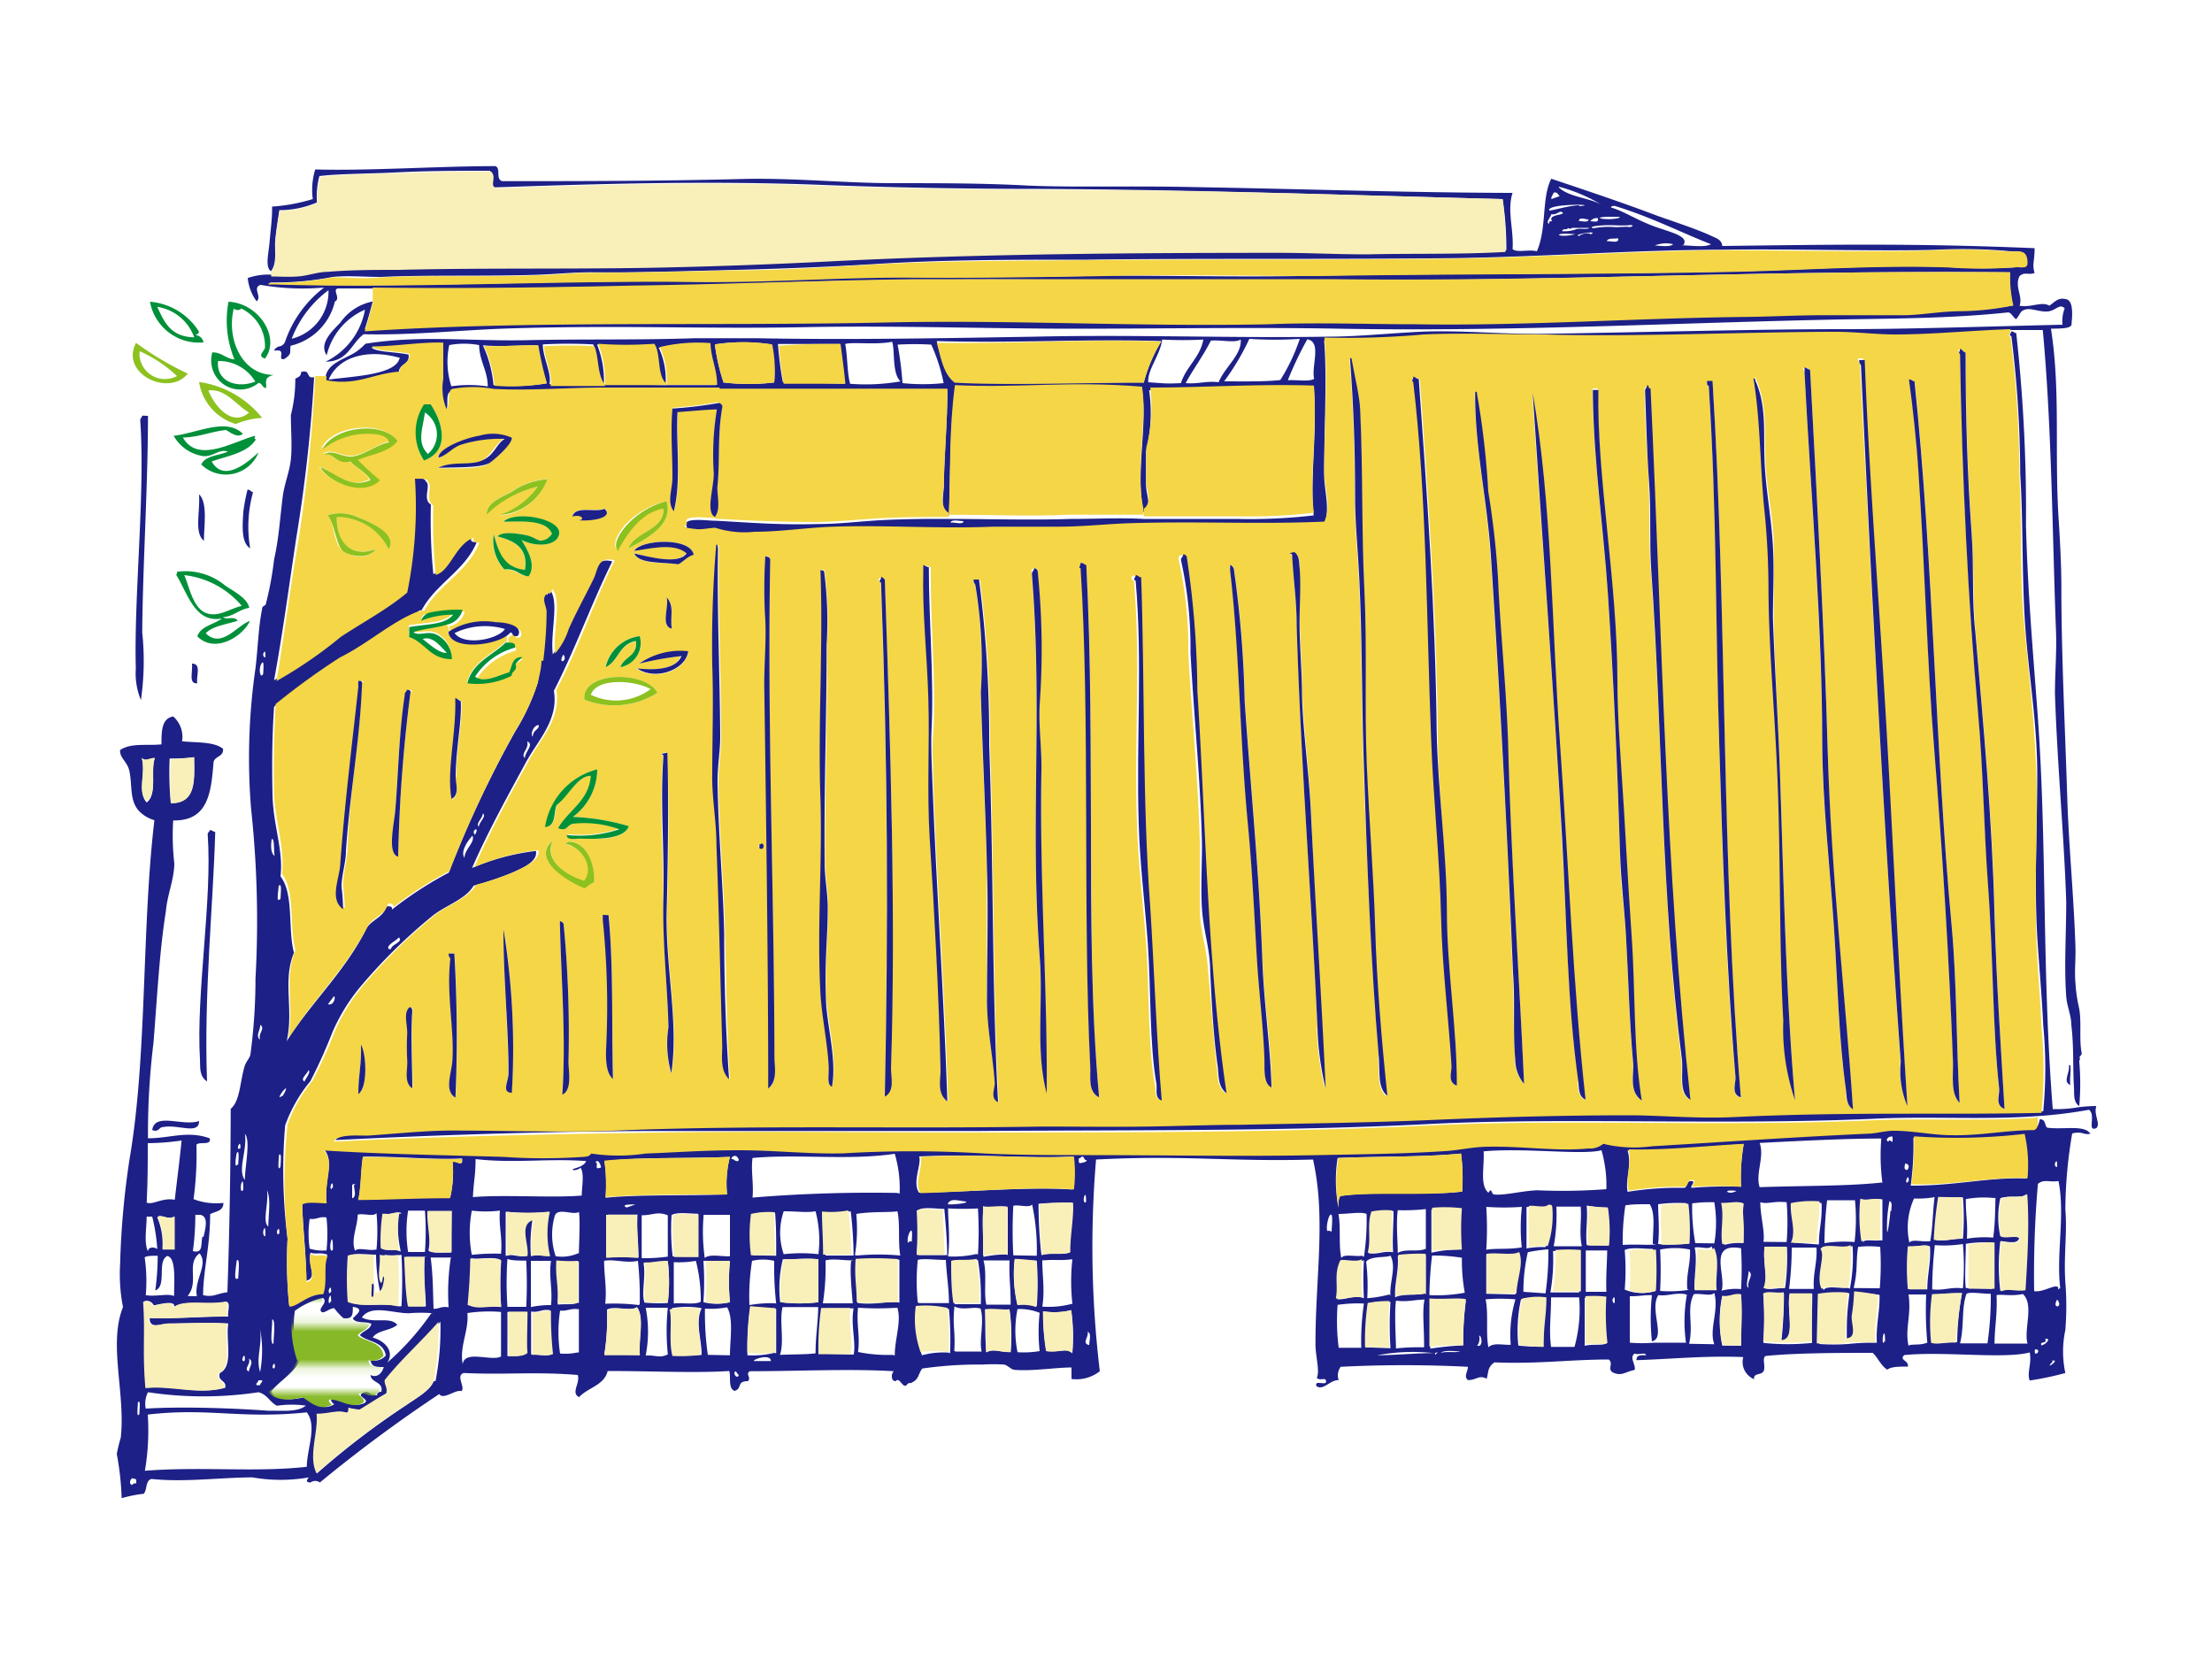 <svg id="culturalFacility2" xmlns="http://www.w3.org/2000/svg" xmlns:xlink="http://www.w3.org/1999/xlink" viewBox="0 0 100 75"><defs><style>.cls-1,.cls-2{fill:none;}.cls-2{stroke:#87b827;stroke-width:4.32px;}.cls-3{fill:#1d2086;}.cls-4{fill:#f4d647;}.cls-5{fill:#f9efb9;}.cls-6{fill:#8cc11f;}.cls-7{fill:#00903a;}.cls-8{fill:url(#Unnamed_Pattern_5);}</style><pattern id="Unnamed_Pattern_5" data-name="Unnamed Pattern 5" width="72" height="72" patternTransform="matrix(0.42, 0, 0, -0.42, -46.68, 6751.38)" patternUnits="userSpaceOnUse" viewBox="0 0 72 72"><rect class="cls-1" width="72" height="72"/><line class="cls-2" x1="-0.25" y1="3.6" x2="72.25" y2="3.6"/><line class="cls-2" x1="-0.25" y1="18" x2="72.25" y2="18"/><line class="cls-2" x1="-0.25" y1="32.4" x2="72.25" y2="32.4"/><line class="cls-2" x1="-0.25" y1="46.8" x2="72.25" y2="46.8"/><line class="cls-2" x1="-0.25" y1="61.2" x2="72.25" y2="61.2"/><line class="cls-2" x1="-0.25" y1="10.8" x2="72.25" y2="10.8"/><line class="cls-2" x1="-0.25" y1="25.2" x2="72.25" y2="25.2"/><line class="cls-2" x1="-0.25" y1="39.6" x2="72.25" y2="39.6"/><line class="cls-2" x1="-0.25" y1="54" x2="72.25" y2="54"/><line class="cls-2" x1="-0.25" y1="68.4" x2="72.25" y2="68.4"/></pattern></defs><title>culturalFacility2</title><path class="cls-3" d="M94.77,50c-.13.41.21.8,0,1-.44.18,0-.57-.33-.83a20.22,20.22,0,0,1-2.23.28c-2.49.19-5.06,0-7.59.13-6.76.3-14-.08-20.13.24-6.46.33-13.68.26-20.22.31-4.91,0-9.93,0-14.38,0s-9.8.16-14.72.41c.2-.34,1-.24,1.53-.27,1.43-.1,2.65-.21,3.81-.23,2.65-.05,5,.08,7.45,0,6.28-.26,12.7-.07,19.2-.18,1.59,0,3.17,0,4.74,0s2.92,0,4.23-.08c2.88-.06,5.78-.09,8.72-.22s5.87-.24,9-.21c1.4,0,3,.16,4.65.08,5.25-.26,9.58-.09,13.87-.19a20.28,20.28,0,0,0,0-3.89c-.06-1.34-.19-2.71-.27-4-.14-2.44,0-4.9,0-7.32s-.4-4.58-.55-6.81-.08-4.6-.22-6.81a51,51,0,0,0-.4-6.21c-.15-.06,0-.14,0-.22h0c.11,0,.12.07.22.08a73,73,0,0,1,.44,8.68c.08,3,.29,5.38.52,8.46.44,5.9.19,11.55.69,17.94A5.78,5.78,0,0,0,94,50.05,7.34,7.34,0,0,1,94.77,50Z"/><path class="cls-3" d="M60.51,54.59c0-.2,0-.42.09-.52,1.52-.24,3.75,0,5.5-.2a8.42,8.42,0,0,0-.05-1.72c-1.75.17-3.79.12-5.58.2A6.5,6.5,0,0,0,60.51,54.59ZM21,38.78c0-.39.49-.7.36-1C21.15,38,20.8,38.5,21,38.78Zm7.73,15.67-.06,0c-.17,0-.63,0-.34.14Zm65.8-3.21c-.32.11-.35-.12-.85,0a21,21,0,0,0-.31,3.43c.09,1.09-.08,2.11,0,3.29a13.65,13.65,0,0,1,0,2.17,4.61,4.61,0,0,0,0,1.94,13.69,13.69,0,0,1-1.61.34c-.14-.33.1-.77,0-1.27-1.15.31-3.89-.06-5.67.12-.26.23.22.24.16.52-.37,0-.76,0-.93.14-.3-.19-.41-.53-.66-.76-1.46,0-3.46,0-4.83.14-.19.07,0,.47-.1.68s-.47.07-.43.37a.84.84,0,0,1-.49-1c-1.74-.07-3.22.09-4.83.14,0-.24.19-.23.43-.22,0-.16-.36,0-.51-.08-.26.18.06.49,0,.74-.43.09-.57.28-.93.14s0-.41-.24-.61c-1.75,0-3.16.21-5.17.13-.32.22-.26.44-.35.74-.34-.19-.48.07-.85.06-.2-.18,0-.37,0-.6a57.14,57.14,0,0,0-5.75,0,.64.64,0,0,0-.09.6c-.41,0-.68.48-1,.28-.13-.32.44,0,.43-.22s-.27,0-.42-.16c.15-.32-.07-1-.06-1.57,0-3,.48-5.66-.11-8.3-3.69.11-5.78-.21-9.81,0a47.3,47.3,0,0,0,.17,9.57,1.7,1.7,0,0,1-1.28.35v-.52c-.67,0-1.78.17-2.54.11-.19,0-.31-.19-.5-.24a8,8,0,0,0-1,0,17.5,17.5,0,0,0-2.71.18c-.22.32-.13.48-.52.66a.15.15,0,0,0-.17.07c-.18.22-.33-.39-.51-.16-.23,0-.2-.36-.08-.45-2-.12-4.3,0-6.51,0-.22.14.08.26-.09.45-.53,0-.23.32-.6.44-.3-.11-.16-.6-.24-.9-1.55.1-3.47,0-5.5,0-.15.65-.9.75-1.29,1.18-.39-.19.06-.63-.06-1-1.93-.16-3.28,0-5.16-.09-.37.13.09.64-.1.82-.26-.09-.83.42-1,.13a65.84,65.84,0,0,0-5.4,4,.35.35,0,0,0-.42,0c-.28,0-.13-.16-.08-.23a7.36,7.36,0,0,1-2.54,0c-1.42,0-3.1.23-4.57.07-.28.07-.19.48-.35.67a5.85,5.85,0,0,0-1,.2,13,13,0,0,0-.22-2,7.19,7.19,0,0,1,.18-.74c.22-2-.57-4.23.1-5.9a7.73,7.73,0,0,1-.13-1.94,37.74,37.74,0,0,1,.43-4.77c.8-4.68.54-10.43,1.12-15.3a1.59,1.59,0,0,1-.67-.39c-.48-.49-.31-1.18-.47-1.87-.09-.38-.44-.57-.41-.91.49-.34,1.24-.19,1.87-.26,0-.58,0-1.17.53-1.26a1.22,1.22,0,0,1,.4,1.12c.56.07,1.44,0,1.85.34.05.39-.43.32-.43.66-.11,1.32-.24,2.61-1.82,2.58a11,11,0,0,0,.05,1.94c0,.71-.32,1.42-.38,2.16C7.21,43,7.11,45,6.94,47.13a33.54,33.54,0,0,0-.25,4.33c1,0,1.78-.36,2.79,0,.08.35-.46.13-.6.29a15,15,0,0,1-.13,2.46,2.83,2.83,0,0,0,1.35.17c0,.39-.36.37-.6.51,0,1.47-.31,2.51-.32,3.66.48.11.6-.07,1.1-.13.1-2.9.14-5.43.15-8.29.43-.37.41-1.2.63-1.93.06-.2.23-.37.26-.52a25.9,25.9,0,0,0,.23-3.43,47.32,47.32,0,0,0-.2-7.7,28.29,28.29,0,0,1,.2-6.34c.11-.9.13-1.86.3-2.68,0-.16.13-.11.17-.23a15,15,0,0,0,.37-2c.22-1,.25-1.71.39-2.83.07-.59.31-1.13.37-1.71s0-1.34,0-2a6.46,6.46,0,0,0,.2-1.64c.13-.07.27-.11.26-.3.45-.14.2.32.59.23v0a68.45,68.45,0,0,1-.81,7.29c-.33,2.19-.62,4.36-1,6.41a20,20,0,0,0,2.91-2c1-.7,2.11-1.3,3-2a19.49,19.49,0,0,0,.35-5.15c.23,0,.58,0,.59.16.28.16-.17.8.24,1.05a24.9,24.9,0,0,0,.11,3.14c.66-.17.9-1.4,1.72-1.68-.05.19,0,.26.25.22-.53,1.31-1.86,1.89-2.5,3.1-.15,0-.16.05-.17.15-1.19.43-2.33,1.49-3.59,2.1a32.4,32.4,0,0,0-2.91,2.11c-.09,1.31-.1,2.62-.07,4s.5,2.49.36,3.67c.62.8.32,2.38.61,3.45-.53,1.27,0,2.57-.33,4,1.11-1.75,2.61-3.13,3.56-5,.19-.48.82-.56.95-1.1.17,0,.27,0,.25.15a16.93,16.93,0,0,1,2.57-1.67,49.46,49.46,0,0,1,3-6.38,9.67,9.67,0,0,0,1-2.15c.07-.31.12-.65.16-1,.09-.74.13-1.52.15-2.21,0-.29-.31-.66.1-.89,0,.22.13-.12.17-.15.42.56,0,1.92.12,2.91a3.17,3.17,0,0,0,.61-1.1c.34-.78.76-1.51,1.14-2.3.17-.35.18-1,.94-.8-.94,1.9-1.69,4-2.64,5.85.22,1.3-.71,2.23-1.24,3.19-.81,1.49-1.76,3.21-2.46,4.82a10.38,10.38,0,0,1,2.89-.77c.09.5-.65.79-1.12,1a14.11,14.11,0,0,1-1.7.57c-.35.62-1.32.91-1.89,1.39a24.34,24.34,0,0,0-3.27,3.23,8.49,8.49,0,0,0-1.22,2,23.16,23.16,0,0,1-1,2.22,6.63,6.63,0,0,0-1.14,2A24.53,24.53,0,0,0,13,56,19.6,19.6,0,0,0,13.07,59c.39,0,.82-.6,1.53-.56.18-.48,0-1.26.2-1.72-.33-.12-.53,0-.76-.09-.16.49.34,1.13-.19,1.27,0-1.1-.18-2.63-.19-3.52.23-.14.74,0,1.1-.05-.11-1,.39-1.85-.13-2.39,2.5.17,5.33.21,8.11.29a26.52,26.52,0,0,0,3.64,0c.17,0,.24,0,.34-.15a8.27,8.27,0,0,0,2.45,0c1.37-.05,2.8-.15,4.23-.15s3.17.16,4.82.09a52.67,52.67,0,0,1,6.26,0c1.56.11,3.24.05,4.91.08,3.34.07,6.91.11,10.32,0,2,0,4-.06,5.84-.19.61,0,1.2-.18,1.86-.19,1.48,0,3.09.22,4.48.08a.94.94,0,0,0,.68-.21,5.94,5.94,0,0,0,2.2.11c2.9-.17,6.66-.42,9.82-.57.38,0,.74-.13,1.1-.13.92,0,1.78.18,2.62.2,1.28,0,2.51-.28,3.73-.23.13-.07.13-.24.18-.37.28,0,.2.28.33.38C93.27,51.08,94.22,50.84,94.49,51.24Zm-1.39,7c-.19-1.54.23-3.33-.08-4.85-.41.07-.65-.1-.93.13a47.61,47.61,0,0,0-.17,4.85c.44.07,1-.38,1.1-.14C93,58.28,93.08,58.32,93.1,58.24ZM93,52.7c0-.1,0-.29-.08-.15S93,52.85,93,52.7Zm0,6.05c-.27.45.31.37,0,0Zm-.22,2.83c-.41.4.4-.13,0-.07C92.78,61.52,92.79,61.59,92.78,61.59Zm-.5-.76c.16,0,.5-.34.18-.29C92.56,60.79,92.19,60.59,92.29,60.84ZM92,61c-.09.44.37,0,0,0Zm-.37-7.7a6.34,6.34,0,0,0-.13-2,27,27,0,0,1-5,.13,13.56,13.56,0,0,1-.12,2.17C88.46,53.61,89.93,53.2,91.66,53.28Zm-.09,5c0-1.38.17-2.88.08-4.33-.21.24-.87.06-1.19.2a4,4,0,0,0,0,1.72c.26,0,.73-.08.85.09-.08.31-.63.12-.85.13a9.28,9.28,0,0,0,0,2.25C90.85,58.19,91.09,58.36,91.57,58.29Zm-1.4,2.44,1.52,0c-.18-.64.31-1.76-.21-2.24-.51.11-.95,0-1.19.05C90.3,59.43,90.17,60,90.17,60.73Zm0-6.58a4.4,4.4,0,0,0-1.27.05c0,.81.09,1,.05,1.79a4.8,4.8,0,0,1,1.19-.05C90.19,55.35,90.2,54.75,90.21,54.15Zm-.08,4.11,0-2.09a4.82,4.82,0,0,0-1.19.05c0,.65-.06,1.6,0,2Zm-.21,2.46A14.79,14.79,0,0,0,90,58.49c-.41,0-.93-.1-1.1,0-.24.69-.09,1.43-.29,2.24ZM88.74,56a11.64,11.64,0,0,0,0-1.87l-1,0a16.89,16.89,0,0,0-.2,1.94C88,56.11,88.26,56,88.74,56Zm0,2.24a12,12,0,0,0,0-2,5.53,5.53,0,0,1-1.27.05,18.43,18.43,0,0,0-.12,2C87.88,58.35,88.16,58.18,88.7,58.24Zm0,.22c-.63,0-.92.05-1.36.05a9.47,9.47,0,0,0,0,2.17c.22.12.53,0,1.1,0C88.49,59.94,88.56,59.17,88.7,58.46Zm-1.48-2.34c.12-.62.11-1.36.2-2a4.08,4.08,0,0,1-.93.06,3.18,3.18,0,0,0-.21,2C86.43,56,86.93,56.16,87.22,56.11Zm-.13,2.17c0-.72.17-1.21.12-1.94-.24-.1-.51,0-.93,0a10.53,10.53,0,0,0,0,1.94Zm0,.23-.85,0c.14.93-.17,1.55,0,2.32.12-.1.48,0,.85-.14A16.34,16.34,0,0,1,87.08,58.51Zm-.84-5.1c0-.11,0-.29-.08-.15S86.21,53.55,86.25,53.41Zm-.08-.52c.11-.1.12-.28-.08-.3C86.11,52.7,86.06,52.86,86.17,52.88Zm-.65-1.28c0-.08,0-.15,0-.23-.17-.06-.39.18-.17.22C85.37,51.51,85.45,51.56,85.52,51.61Zm-.06,3.13c0-.17.07-.4-.08-.45a5.83,5.83,0,0,0-.11,1.34C85.32,55.93,85.44,55.09,85.46,54.74Zm-.28,5.9c0-.1,0-.54-.08-.3C85.1,60.43,85.09,60.88,85.19,60.64Zm-.12-7.18a9.37,9.37,0,0,1-.05-2c-1.56,0-3.56.1-5.5.2.23.63-.2,1.38,0,2C81.46,53.6,83.51,53.63,85.06,53.46Zm0,2.61c0-.62,0-1.24,0-1.86-.42-.06-.69.08-.93,0a7.58,7.58,0,0,0,.05,1.94C84.29,56,84.76,56.12,85,56.07Zm-.12,2.16A12.9,12.9,0,0,0,85,56.37a4.29,4.29,0,0,0-1,0c-.11.71,0,1-.2,1.86Zm-.13,2.46c-.05-.8.14-1.39.12-2.16a7.58,7.58,0,0,0-1.1-.1,9.17,9.17,0,0,1-.11,1.12c0,.35.27.92-.27,1,0-.87,0-1.13.12-2.09a5,5,0,0,0-1.36.05l0,2.24a9.07,9.07,0,0,0,1.29,0A11,11,0,0,1,84.76,60.7Zm-.9-6.44-1.35,0a17.71,17.71,0,0,0-.12,1.94,5.83,5.83,0,0,1,1.36-.05A8.85,8.85,0,0,0,83.86,54.26Zm-.32,4a7.53,7.53,0,0,0,.12-1.94c-.29.22-1.19-.12-1.36.2.24.3-.23,1.26.05,1.8C82.59,58.1,83.17,58.26,83.54,58.22Zm-1.4-2c0-.77.15-1,.12-1.87a4.63,4.63,0,0,0-1.27,0c-.09.63.23,1.26,0,1.79ZM82,58.27c-.05-.7.16-1.17.12-1.87H81a14.74,14.74,0,0,1-.12,1.87Zm-.09.22-1,0c-.16.74.3,2.11-.38,2.16a19.69,19.69,0,0,0,.12-2.16c-.31,0-.75-.08-.93.06a14.88,14.88,0,0,1,0,2.16,10.63,10.63,0,0,0,2.2,0C81.88,60.21,81.93,59.17,81.93,58.49Zm-1.14-2.34a11,11,0,0,0,0-1.8c-.64-.06-.85.1-1.19,0,0,.63.22,1.37.14,1.79Zm0,.22-1,0c-.08.77.17,1.36,0,1.86.24.1.51,0,.93,0A9.6,9.6,0,0,0,80.78,56.38Zm-1.72,1.84c-.1-.3.27-.56,0-.75C79.07,57.61,78.87,58.23,79.06,58.21Zm-.22-2c0-.82-.1-1,0-1.8-.27-.1-.46,0-.93,0,.14.66,0,1.28.05,1.87A2.79,2.79,0,0,1,78.84,56.19Zm-.12,2.09a16.21,16.21,0,0,0,0-1.87c-1.52-.27-.66,1.23-.88,1.92A2.49,2.49,0,0,1,78.72,58.28Zm0-4.63a8.87,8.87,0,0,1,.12-1.94c-1.72.09-3.47.33-5.25.28.2.69-.11,1.27,0,1.87a14.39,14.39,0,0,1,2.54-.18c.2,0,.07-.39.43-.29,0,.14-.1.16-.09.29A19.57,19.57,0,0,1,78.71,53.65Zm0,7.17c0-.94,0-1.31,0-2.31-.36-.06-.48.12-.85.06a5.44,5.44,0,0,0,0,2.24Zm-.21-7c-.72-.1-.36.22,0,0Zm-1,2.37a5.55,5.55,0,0,0,0-1.86c-.56,0-.52,0-1,.05a9.18,9.18,0,0,0,.14,1.8Zm-1,2.07,1,0c-.09-.62.16-1.37-.13-1.94-.09.17-.53,0-.76.06C76.74,56.9,76.59,57.65,76.6,58.31Zm1,2.49c-.25-.67.22-1.52,0-2.32-.15.17-.64,0-.93.06-.34.69,0,1.35-.21,2.24Zm-1.22-2.49c-.06-.68.15-1.12.12-1.79a3.42,3.42,0,0,0-1.35,0,17.58,17.58,0,0,1,0,1.87A5.5,5.5,0,0,0,76.35,58.31Zm0-2.09a10.5,10.5,0,0,0-.05-1.8,7,7,0,0,0-1.27.05c0,.48.07,1.11,0,1.8A9.09,9.09,0,0,0,76.38,56.22Zm-.13,2.31c-.49-.06-.72.1-1.18.05-.42.64.36,1.94-.29,2.09a10,10,0,0,1,0-2.09c-.51,0-.48.05-1,.05,0,.85,0,1.28,0,2.1a6.72,6.72,0,0,0,1.1,0c.4,0,.87,0,1.44,0A6.94,6.94,0,0,1,76.26,58.53Zm-1.43-.17a15.59,15.59,0,0,0,0-1.87c-.41,0-1-.09-1.27.05a10.88,10.88,0,0,1,0,1.79A2,2,0,0,0,74.83,58.36Zm0-2.1c0-.62.13-1.38-.14-1.79-.55,0-.74,0-1.1.05a10.69,10.69,0,0,0-.12,1.79C74.07,56.24,74.33,56.3,74.86,56.26ZM73,58.85c0-.11,0-.29-.08-.15S73,59,73,58.85Zm-.29-2.54a7,7,0,0,0-.05-1.72,6.27,6.27,0,0,1-.93-.09c.06.65-.06,1.09,0,1.79Zm-.09.22h-.93c0,.62,0,1.24,0,1.87h.93C72.6,57.65,72.64,57.31,72.66,56.53Zm0-2.76A5.72,5.72,0,0,0,72.4,52c-.86.23-3.45-.12-5.33.05.05.65-.19,1.54.22,1.87.16-.27.12.06.25.08.5.05,1.23-.16,1.95-.19A25.84,25.84,0,0,0,72.62,53.76Zm0,7a12.07,12.07,0,0,1-.05-2.09,4.82,4.82,0,0,0-.93,0c0,.72,0,1.44,0,2.16C72,60.75,72.46,60.85,72.67,60.71Zm-1.11-4.43c-.13-.66,0-1.15-.05-1.79l-1.1,0a7.87,7.87,0,0,1-.12,1.79Zm-.12,2.09c0-.63,0-1.24,0-1.87a7,7,0,0,0-1.18,0,8.85,8.85,0,0,1-.12,1.87Zm-.21,2.46a6.4,6.4,0,0,0,.21-2.24l-1.27,0c0,.88-.1,1.48,0,2.24Zm-1.07-6.3c0-.07-.07-.09-.17-.08-.15.17-.65,0-.93.06,0,.83,0,1.07,0,1.87a3.7,3.7,0,0,1,.85-.06A4.27,4.27,0,0,0,70.16,54.54Zm-.24,3.88A13.51,13.51,0,0,0,70,56.48a7.16,7.16,0,0,0-.93.13,7.84,7.84,0,0,0-.2,1.79Zm-.13,2.46c0-1.05.11-1.37.12-2.24a2.92,2.92,0,0,0-1.1.05,6.66,6.66,0,0,0-.12,2.09A8.37,8.37,0,0,0,69.79,60.88Zm-.94-4.5a8.57,8.57,0,0,1,0-1.87,11.39,11.39,0,0,1-1.61,0,14.39,14.39,0,0,1,0,1.94C67.63,56.42,68.25,56.5,68.85,56.38Zm-.29,2.09c0-.61.34-1.31.12-1.87-.31.17-1,0-1.44.05,0,.6,0,1.19,0,1.79Zm-.21,2.31a5.65,5.65,0,0,1,.21-2.09,8.23,8.23,0,0,0-1.35,0c.14.64,0,1.56.13,2.17C67.51,60.67,68,60.83,68.35,60.79Zm-1.52,0c.27.11.22-.45.09-.45A.59.59,0,0,1,66.83,60.76Zm-.55-2.33a8.06,8.06,0,0,1-.14-1.64,8.16,8.16,0,0,0-1.35-.1,17.24,17.24,0,0,0-.12,1.79A6.87,6.87,0,0,0,66.28,58.43Zm0,2.61c-.34,0-.9-.11-1.1.05C65.48,61.06,66,61.22,66.23,61Zm-.08-.22a14.3,14.3,0,0,1,.12-2.09c-.4-.07-1,0-1.61,0l0,2.17A14.26,14.26,0,0,1,66.15,60.82Zm-.09-4.33a12.8,12.8,0,0,1,0-1.87,6.59,6.59,0,0,0-1.35,0c0,.76,0,1.13,0,1.94C65.42,56.49,65.35,56.53,66.06,56.48Zm-1.18,4.69c.21-.2.09-.08-.08-.08a8.58,8.58,0,0,0-2.54.1C63.21,61.26,64,61.17,64.88,61.17Zm-.42-4.72c0-.78,0-1.13,0-1.87a9,9,0,0,1-1.27.05c-.08.61,0,1.41,0,1.94C63.48,56.43,64.17,56.62,64.45,56.45Zm0,2c0-.6,0-1.2,0-1.79a8.49,8.49,0,0,0-1.27.05c.05.71-.15,1.18-.12,1.86C63.43,58.47,64,58.58,64.42,58.47Zm0,.22c-.52,0-.81.12-1.35.05-.08.51,0,1.84,0,2.16a9.52,9.52,0,0,1,1.27-.05C64.39,60,64.28,59.28,64.41,58.7Zm-1.45-4a3.16,3.16,0,0,0-.93.05c-.25.61,0,1.26-.2,1.86.45.06.64-.12,1.1-.05C62.94,56,63,55.33,63,54.71Zm-.15,3.81c-.05-.61.28-1.26,0-1.8-.11.11-.89,0-1.1.28a9,9,0,0,1,.05,1.65A5.51,5.51,0,0,0,62.81,58.52Zm0,2.39a16.42,16.42,0,0,1,0-2.09,4.24,4.24,0,0,0-1,.05,11.7,11.7,0,0,0-.12,2Zm-1.2-4.13a10.91,10.91,0,0,0,.12-1.94c-.24-.11-.8,0-1.27,0,.11.61,0,1.44.13,2C60.73,56.67,61.26,56.82,61.57,56.77Zm0,1.87a15.77,15.77,0,0,1,0-1.72c-.28.15-.86,0-1,.05-.3.63-.08,1.11-.2,1.72C60.84,58.76,61.06,58.58,61.54,58.65Zm-.12,2.24a11.7,11.7,0,0,1,.12-2,6.21,6.21,0,0,0-1.19.06,9.52,9.52,0,0,0,.05,1.94Zm-1.34-5.25c0-.2.09-.91-.07-.75C60,55.08,59.91,55.79,60.07,55.63ZM49.24,60.81c0-.18.12-.54-.07-.6C49.22,60.48,48.89,60.72,49.24,60.81Zm-.14-6.5c0-.06,0-.44-.08-.23S49.06,54.46,49.1,54.31Zm0-1.87c-.11,0-.07-.14-.16-.15s-.07.09-.17.07v.15s0,.09.08.07S49.11,52.55,49.13,52.45Zm-.61,1.33a6,6,0,0,0,0-1.49c-1.91.12-4.19-.13-6.94,0,.13.33-.33,1.17,0,1.64C44,53.88,46.53,53.64,48.52,53.78Zm-.14,2.84c0-.6.17-1.64.12-2.24a14.32,14.32,0,0,0-1.52.05,20.87,20.87,0,0,0,.13,2.32C47.45,56.62,48.07,56.76,48.38,56.61Zm.13,2.32a9.1,9.1,0,0,1,0-2c-.68.07-.67,0-1.36.05,0,.74.12,1.32,0,2.09A4.1,4.1,0,0,0,48.51,58.93Zm0,2.24a8.66,8.66,0,0,0-.05-1.94,3.19,3.19,0,0,1-1.27.05,10.63,10.63,0,0,0,.14,1.8C47.93,61.15,48.17,60.92,48.47,61.17ZM47,61.08A8.09,8.09,0,0,1,47,59.35a2.43,2.43,0,0,0-1-.17A4.91,4.91,0,0,0,46,61.13,4.21,4.21,0,0,0,47,61.08Zm-.13-2a14.12,14.12,0,0,0,0-2.09,8.7,8.7,0,0,0-1,0A6,6,0,0,0,46,59,2,2,0,0,1,46.9,59.05Zm0-2.31a9.71,9.71,0,0,0-.21-2.32c-.12.17-.59,0-.85.06a20.4,20.4,0,0,0,0,2.24Zm-1.18,4.38a8.75,8.75,0,0,0-.05-1.95c-.1.06-.74,0-1.1,0,0,.78,0,1.46.05,1.94C44.94,60.95,45.16,61.13,45.68,61.12Zm0-2.17c0-.87-.08-1.18-.05-2l-1.18,0c.17.56,0,1.46.13,2Zm-.13-2.24,0-2.16c-.41-.06-.93.06-1.1,0-.08.7,0,1.28,0,2.24A5.34,5.34,0,0,1,45.5,56.71Zm-2.36,4.36,1.18,0c-.13-.53.13-1.32-.05-1.94-.31-.11-.82.1-1.18-.1C43.05,59.93,43.2,60.18,43.14,61.07Zm1.14-2.14a10.21,10.21,0,0,0-.13-2c-.45.07-.89,0-1.19.05.06.64.08,1.31.14,1.95Zm-.13-2.24a16.56,16.56,0,0,0,0-2.09,12.14,12.14,0,0,1-1.35,0c0,.55.1,1.37,0,2.17A4.69,4.69,0,0,0,44.15,56.69Zm-1.31-2.27c.26,0,.88-.05.77-.13C43.24,54.27,43,54.16,42.84,54.42Zm.05,6.73a14.68,14.68,0,0,0-.05-2,4.61,4.61,0,0,0-1.44,0,4.42,4.42,0,0,0,.22,2.09A3.67,3.67,0,0,1,42.89,61.15Zm-1.4-2.27,1.35,0c0-.68-.11-1.28-.14-1.95-.45,0-1.06-.08-1.27,0A9.63,9.63,0,0,0,41.49,58.88Zm0-2.17,1.27,0c0-.56-.06-1.35-.13-2.09-.39,0-.93-.1-1.18.05A16.64,16.64,0,0,1,41.44,56.71Zm-.33-.61c0-.13.06-.67-.08-.45S41,56.34,41.12,56.11Zm-2.47.63a10.48,10.48,0,0,1,1.95,0c-.11-.62,0-1.44-.13-2-.35.06-1.17,0-1.86.12A7.36,7.36,0,0,1,38.65,56.74Zm1.91,2.13c0-.65,0-1.29,0-1.94a14.33,14.33,0,0,0-1.95,0c-.06.87.05,1.22.05,1.95C39.41,59,39.9,58.85,40.56,58.87Zm-.21,2.39c0-.75.31-1.53.12-2.16a13.93,13.93,0,0,1-1.78,0c-.08.76.1,1.29,0,2A6.6,6.6,0,0,0,40.35,61.25Zm.22-7.32a5.48,5.48,0,0,0-.22-1.8c-2.06.31-4.45,0-6.43.19-.08.58.06,1.15,0,1.79A65.76,65.76,0,0,1,40.56,53.93Zm-2.08,7.28c.12-.53-.14-1.34,0-2.09l-1.27,0A13.06,13.06,0,0,0,37,61.19Zm0-4.26c-.54,0-.91-.09-1.27,0a10.66,10.66,0,0,1-.12,1.94l1.35,0C38.49,58.2,38.42,57.47,38.48,57Zm0-.22a18.7,18.7,0,0,0-.13-2,4.38,4.38,0,0,1-1.19.05c0,.69.08,1.12.05,1.95ZM37,56.7a5.23,5.23,0,0,0-.13-1.94c-.46.07-.74,0-1.44,0a3,3,0,0,0,0,1.94A7,7,0,0,1,37,56.7Zm0,2.17c0-.65,0-1.29,0-1.94-.53-.06-.93,0-1.61,0a5.53,5.53,0,0,0-.12,1.94A6.88,6.88,0,0,0,36.92,58.88Zm-.13,2.31c0-.78.11-1.37.12-2.09l-1.61,0c-.16.59.09,1.55-.12,2.16C36,61.22,36.26,61.24,36.8,61.19Zm-1.78,0c0-.67,0-1.35,0-2l-1.18,0a13.19,13.19,0,0,0-.12,2.09A4.12,4.12,0,0,0,35,61.16Zm0-4.41c0-.91,0-1.28-.05-1.95a3.57,3.57,0,0,0-1,.06,7,7,0,0,0,0,1.87Zm0,2.17A15,15,0,0,1,35,57a2.22,2.22,0,0,0-1,0,9.94,9.94,0,0,0-.12,2A5.56,5.56,0,0,1,35.06,58.92Zm-1,2.59.76,0C34.84,61.21,34.16,61.41,34.08,61.51Zm-1-9.13c.11,0,.12.1.25.09s0-.21-.08-.23S33.09,52.29,33.06,52.38ZM33.23,62c-.1.15.13.36.17.15C33.29,62.1,33.32,62,33.23,62ZM33,56.79c0-.62,0-1.25,0-1.87l-1.19,0a8.72,8.72,0,0,0,.05,1.95C32.09,56.67,32.64,56.82,33,56.79Zm0,4.48c0-.72.17-1.66-.13-2.17a4,4,0,0,1-1,.06A13.19,13.19,0,0,0,32,61.25Zm0-2.39A9.82,9.82,0,0,1,33,57L31.8,57a13.08,13.08,0,0,1,0,1.87A2.49,2.49,0,0,0,32.95,58.88ZM32.87,54A4.82,4.82,0,0,1,33,52.3c-2,.08-4.18,0-5.67.2a7.72,7.72,0,0,1,.05,1.65C28.72,54,31.12,54.06,32.87,54Zm-1.15,7.23c0-.68-.3-1.46,0-2.09a3.88,3.88,0,0,0-1.35,0c.17.42-.05,1.48.13,2.1A6.65,6.65,0,0,0,31.72,61.25Zm-.17-4.42c0-.65,0-1.29,0-1.94-.39,0-.93-.09-1.19.06a10.78,10.78,0,0,0,.05,1.87Zm.13,2A7.16,7.16,0,0,0,31.46,57a4.42,4.42,0,0,1-1,.06c0,.62,0,1.24,0,1.87C30.82,58.88,31.4,59,31.68,58.85Zm-1.49-2c0-.62,0-1.24,0-1.87-.49-.19-.66,0-1.18,0,0,.64,0,1.29,0,1.94A8.06,8.06,0,0,0,30.19,56.81Zm0,2.09a7.86,7.86,0,0,0,0-1.87c-.58,0-.61.06-1.1.06.12.62-.11,1.39.05,1.8A7.93,7.93,0,0,0,30.15,58.91Zm0,2.31a10.42,10.42,0,0,1,0-2.09l-1,0a5.56,5.56,0,0,1,0,2.16C29.61,61.25,29.85,61.42,30.2,61.22Zm-1.27.05c-.07-.7.22-1.71-.13-2.17-.27.21-1.08-.08-1.35.12a9.93,9.93,0,0,1-.12,2Zm0-2.32A15.08,15.08,0,0,0,28.84,57c-.56.12-1.07-.09-1.53,0,0,.69.13,1.22.05,1.94A9.25,9.25,0,0,1,28.89,59Zm-.05-2.09c0-.61-.09-1.15-.05-1.94l-1.35,0c0,.65,0,1.29,0,1.94A12.9,12.9,0,0,1,28.84,56.86Zm-1.7-4.06c0-.13-.15-.44-.25-.23C27.09,52.54,26.83,52.91,27.13,52.79Zm-.87,1.26c0-.41.13-1-.06-1.27,0,.07-.38.19-.34.07.25-.08.51-.15.6-.36-1.68-.13-3.27.11-5-.09,0,.74-.09,1-.12,1.72C22.72,54,25,54.16,26.27,54.05Zm-.13,2.61c0-.32.07-1.54,0-1.87-.26.17-1-.24-1.1.21a3.07,3.07,0,0,0,.05,1.79A1.79,1.79,0,0,0,26.13,56.66Zm0,2.24c0-.62,0-1.24,0-1.87a6.07,6.07,0,0,1-1,0c0,.84.11,1.07.05,1.95C25.47,58.94,25.91,59,26.09,58.9Zm0,2.24c0-.65,0-1.3,0-1.95-.38-.06-.51.09-.85.06a6.42,6.42,0,0,0,0,1.94A2.5,2.5,0,0,0,26.06,61.15Zm-.7-31.55c-.29.48.23.31,0,0ZM24.91,59c.08-.75-.11-1.27,0-2L24,57c0,1,0,1.34,0,2.09A4.17,4.17,0,0,1,24.91,59Zm0,2.17a15.57,15.57,0,0,1-.05-1.94c-.37-.06-.48.12-.85.06,0,.65,0,1.3,0,1.94C24.33,61.24,24.77,61.34,25,61.2ZM24,56.78c.34-.07.4,0,.85,0a4.48,4.48,0,0,1-.05-2,9.57,9.57,0,0,1-1.94,0c0,.89,0,1.39,0,2,.29-.13.5.07.93,0,.07-.58-.41-1.44.28-1.63A7.33,7.33,0,0,0,24,56.78Zm.35-24c-.24,0-.39.44-.26.52C24.09,33,24.36,33,24.36,32.79Zm-.62,1.49c0-.28.44-.63.1-.75C23.94,33.85,23.5,34.08,23.74,34.28Zm.06,24.81a20.56,20.56,0,0,0,0-2.09c-.29,0-.69,0-.85-.08a16.31,16.31,0,0,0,0,2.17Zm0,.23-.85,0c0,.75,0,1.45,0,2,.35,0,.69,0,.85-.14C23.75,60.83,23.81,59.9,23.81,59.31Zm-1.14,2c0-.67,0-1.35,0-2a6.68,6.68,0,0,0-1.52.05c.07.82-.37,1.51-.21,2.31C21,61,22.28,61.58,22.67,61.31Zm0-4.64c.07-.73-.11-1.23-.05-1.94a5.44,5.44,0,0,1-1.27,0,5.32,5.32,0,0,0,0,2A8.73,8.73,0,0,1,22.67,56.68Zm0,2.39a14.51,14.51,0,0,1,0-2.09c-.31-.2-1.16,0-1.35-.1,0,.89-.05,1.26-.12,2.09C21.67,59.2,21.95,59,22.71,59.07Zm-1-21.69c0-.2.36-.46.18-.6C21.82,37,21.47,37.25,21.66,37.38Zm-.18.37c.25-.43-.2-.21,0,0Zm-1,14.77c.25,0,.47.25.42-.14-1.35.07-2.91-.1-4.48-.08-.1.62-.07,1.35-.21,1.94,1.13,0,2.55-.12,4.15-.08A5,5,0,0,0,20.46,52.52Zm0,2.24h-1.1c0,.63.13,1.12,0,1.79.2.15.68.06,1,.09C20.4,56,20.41,55.39,20.42,54.76Zm0,2.1-1,0c.11.86.1,1.52.13,2.32.27,0,.36-.13.68-.07A10.39,10.39,0,0,1,20.38,56.86Zm-.78,5.58a12.44,12.44,0,0,0,.22-2.68c-.79.93-1.71,1.72-2.5,2.65,0,.24.14.32.07.6-.41.23-.79.49-1.2.73a2.11,2.11,0,0,1-.51-.08c0,.09,0,.21-.09.22-.45-.13-.77.08-1.35.05.13.82-.35,1.93,0,2.69a35.9,35.9,0,0,1,4-3.06C18.83,63.2,19.44,62.87,19.6,62.45Zm-.11-3.06a6.4,6.4,0,0,0-1.1,0c-.72,0-1.71-.41-2.12.19.55.29,1.26-.06,1.6.33-.29.27-.9.24-1.11.58.54.14,1,.62.66,1.13A11.88,11.88,0,0,0,19.49,59.38Zm-.29-2.55h-.93c0,.78,0,1.59.13,2.24l.76,0C19.25,58.5,19.13,57.62,19.2,56.84Zm-.08-.22a12.35,12.35,0,0,0,0-1.87l-.76,0a6,6,0,0,0,0,1.87Zm-1.53-13.7c0-.2.58-.32.35-.52C17.87,42.56,17.41,42.76,17.59,42.91Zm.47,16.15a21,21,0,0,0,0-2.32,3.28,3.28,0,0,1-.76,0c0,.4-.13,1,.06,1.27.12,0,0-.29.18-.3-.09.29,0,.72-.44.74A8.59,8.59,0,0,1,17,56.72c-.39,0-.93-.09-1.19.05a14,14,0,0,0,0,2.09C16.46,59.13,17.26,58.87,18.06,59.06Zm0-4.19c-.09-.15-.45.09-.76,0a8.31,8.31,0,0,0-.11,1.57c.15.17.69,0,.84.16A5.81,5.81,0,0,1,18,54.87Zm-.91,8.06c.1-.48-.47-.39-.49-.76.31.15.52-.09.6-.36-.31,0-.58,0-.59-.31a.67.67,0,0,0,.68-.21c-.1-.66-.85-.61-1.17-.92.14-.2.46-.24.52-.51-.23-.13-.73,0-.84-.25.18-.19.55-.44,0-.52,0,.35,0,.57-.43.51a2.94,2.94,0,0,1-.41-.45c-.24,0-.49.3-.6.14s.32-.38.1-.6a3.32,3.32,0,0,0-1.28.58,4.81,4.81,0,0,0,.21,2.25c-.28.6-.89.9-1.29,1.4.26.43,1,.39,1.52.25.39.21.77.67,1.35.32-.07,0-.25-.25-.08-.22.48,0,.91.42,1.43.17.29-.16-.38-.3-.08-.45s.36.14.68.09C17,63,17.07,63,17.14,62.93Zm-.22-6.43a8.83,8.83,0,0,0,0-1.65c-.12.18-.59,0-.85.07,0,.52-.33,1.16-.11,1.64C16.14,56.38,16.64,56.54,16.92,56.5ZM16,53.57c.13,0,0-.09-.08,0v.6C16.14,54.11,16,53.74,16,53.57ZM14.83,45.4c.26.08.37-.35.26-.36C15,45.18,14.91,45.27,14.83,45.4Zm.22,11.07c0-.11,0-.61-.08-.38S14.94,56.7,15.06,56.47Zm0-2.77c0-.1,0-.3-.08-.15S15,53.84,15,53.7Zm-.08,4.71c0-.1,0-.29-.08-.15S14.91,58.55,14.94,58.41Zm0,.45c0-.06,0-.44-.08-.22S14.89,59,14.93,58.85Zm-.21-2.32a7.23,7.23,0,0,0,0-1.5c-.35-.06-.44.11-.76.06A4.58,4.58,0,0,0,14,56.45,1.94,1.94,0,0,0,14.72,56.53Zm-1-7.64c.05-.13.32-.45.18-.52C13.91,48.54,13.55,48.77,13.76,48.89Zm.11,17.42c0-.81.48-1.85,0-2.47-3,.31-4.43-.22-7.19.1a10.74,10.74,0,0,1-.13,2.54C9.14,66.29,11.57,66.57,13.87,66.31Zm0-2.77a4.85,4.85,0,0,0-1.35,0c-.32-.16-.44-.51-.83-.61a16.84,16.84,0,0,1-5,0,1.11,1.11,0,0,0-.1.74c1.8-.11,4.28,0,5.58.1C12.72,63.76,13.47,63.86,13.83,63.54Zm-1.1-14c.06-.06.27-.48.09-.3S12.54,49.73,12.73,49.55Zm-.09-8.9c0-.16.08-.8-.08-.6C12.59,40.22,12.48,40.85,12.64,40.65Zm0,12.11c0-.15.07-.74-.07-.53C12.61,52.38,12.53,53,12.67,52.76Zm-.05,3c0-.1,0-.29-.08-.16S12.58,55.89,12.62,55.75Zm-.2-17c-.07-.21,0-.9-.15-.82C12.25,38.2,12.22,38.56,12.42,38.7Zm0,23.09c0-.1,0-.29-.08-.15S12.39,61.94,12.43,61.79Zm-.07-1c0-.34.12-1.23-.06-1.2C12.33,59.89,12.18,60.78,12.36,60.75ZM12,29.66c0-.1,0-.29-.08-.15S12,29.8,12,29.66Zm.13,25.79c0-.52.13-1.24-.06-1.65C12.16,54.35,11.85,55.22,12.12,55.44Zm-.23-25c0-.13.06-.68-.08-.45S11.76,30.7,11.89,30.48ZM12,55.81c0-.06,0-.44-.08-.22S12,56,12,55.81ZM11.76,47c-.11-.28.26-.51,0-.67C11.8,46.52,11.52,46.84,11.76,47Zm0,15.62c0-.1.11-.11.09-.22h-.17c0,.1-.11.1-.09.22Zm0-.6a5.35,5.35,0,0,0,0-1.94C11.85,60.9,11.57,61.36,11.75,62Zm-.51,0c0-.2.26-.46,0-.6C11.36,61.67,11,61.87,11.24,62Zm-.18-8.67c0-.61.27-1.8,0-2.09C11.19,52,10.73,52.86,11.06,53.33Zm0,8.14c0-.1,0-.3-.08-.15S11,61.62,11.08,61.47ZM11,53.78c0-.1,0-.54-.08-.3C10.87,53.57,10.86,54,11,53.78Zm-.13-1.87c0-.1,0-.29-.08-.15S10.79,52,10.83,51.91Zm-.1.74c0-.14.07-.74-.07-.52C10.67,52.27,10.58,52.86,10.73,52.65Zm0,5.16c0-.22.1-1-.07-.82C10.68,57.21,10.55,57.94,10.72,57.8Zm-.45,1.71c-.05-.2.12-.59-.07-.67-.82.2-1.92-.13-2.37.25.06-.36-.68-.12-.93-.09-.07-.15-.29-.27-.42-.16.1,1.41,0,2.25.1,3.89,1.27-.12,2.35.31,3.55,0,.08-.36-.37-.28-.24-.67.63-.29.26-1.49.38-2.24-.93-.05-1.89,0-2.71,0-.24,0-.87.3-.84-.25C7.94,59.63,8.91,59.52,10.27,59.52Zm-1.12-3.6c.08-.36.25-.93-.15-1H8.83a12.2,12.2,0,0,1-.11,1.64C9.2,56.68,9.07,56.24,9.15,55.91Zm-.3,2.68c-.14-.73.54-1.44.12-1.94-.62.46,0,1.29-.54,1.93ZM7.72,36.31c1.15,0,1.08-1,1.05-2.08a7.41,7.41,0,0,1-1.1.06A14.55,14.55,0,0,0,7.72,36.31Zm.49,15.25a11.08,11.08,0,0,1-1.53.12c0,1,0,1.64-.05,2.69.3.11.71-.24,1.27-.13C8,53.38,8.12,52.46,8.21,51.56Zm-.34,4.92c0-.49,0-1,0-1.49-.25.18-.59-.11-.76.05a3,3,0,0,1,.23,1.43Zm0,2.1c0-.66.1-1.73-.31-1.8-.48.25,0,1.35-.54,1.56a11.89,11.89,0,0,0,.11-1.57c-.23,0-.48,0-.59.07a7.45,7.45,0,0,1,.05,1.71C7,58.63,7.59,58.47,7.83,58.58ZM7,34.28c-.26,0-.41.16-.59,0,.2.72-.22,1.5.22,2C7.13,35.91,6.79,34.83,7,34.28Zm.11,22.2A7.82,7.82,0,0,0,6.88,55H6.63c0,.5-.13,1.19.06,1.57C6.7,56.35,7,56.37,7.11,56.47ZM6.3,63.93c0-.14.07-.74-.07-.52C6.24,63.55,6.15,64.14,6.3,63.93Zm-.14,3.13s0-.1,0-.15-.1-.06-.17-.08-.21.28,0,.3C6,67.08,6.06,67.05,6.16,67.06Z"/><path class="cls-3" d="M94,48A11.67,11.67,0,0,1,94,50c-.29-.17-.22-.6-.24-.83-.06-1.06,0-1.81-.12-2.84,0-.42-.2-.85-.23-1.28-.1-1.36,0-2.81,0-4.27-.09-2.89-.4-6.12-.51-9.42,0-.93.08-1.85.05-2.76-.17-4.4-.19-9.27-.6-13.68-.5,0-1,0-1.5,0-1.78.06-3.56.23-5.19.24-.91,0-1.81-.13-2.7-.12-3.92,0-9,.22-13.11.21-1.81,0-3.67-.1-5.5,0a39,39,0,0,1-4.49.14c.14,1.67,0,4,0,6,0,.82.29,1.62,0,2.32-2.89.13-5.6,0-8.71.07-1.09,0-2.17.17-3.3.16-1,0-2,0-3,0-2.38.06-4.79-.13-7.19,0-1.19,0-2.41.21-3.56.23a4.32,4.32,0,0,1-1.77-.18c-.23,0-.62.08-.85.06s-.77-.06-.42-.23c-.28-.43.75-.3,1.19-.28h.08c1.51.08,2.85.2,4.65.15.95,0,1.89-.12,2.79-.17s2.08-.07,3.14-.06c1.85,0,3.7.06,5.49,0,1.14,0,2.24-.06,3.3,0,1.5,0,2.93,0,4.22,0a24.88,24.88,0,0,0,3.47-.16c-.19-1.46.18-3.93,0-5.75-2.63-.08-4.89.09-7.44.09a7.24,7.24,0,0,1-.14,2.76c0,.51,0,1,0,1.5s.29,1-.11,1.26c-.38-1.75.19-4-.07-5.46-3.29-.28-5.45.07-8.46-.07-.24,2-.2,3.92-.27,5.68-.43-.28-.24-.9-.23-1.35,0-1.28.16-2.77.16-4.33-2.5,0-4.94,0-7.45,0l-2.9,0c-1.69,0-3.44,0-5.22,0s-3.41.15-5,.06a5.28,5.28,0,0,0-1.86,0c-.32.09-.06.71-.27.9A2.51,2.51,0,0,1,20,17.17c0-.53,0-1.1,0-1.64-1,0-2.16.21-3.22.17.22.23,1.1.2,1.69.33.07.47-.44.41-.44.81-1.21.08-1.91.65-3.31.39a.84.84,0,0,1,0-.19c.09-.63.88-.81,1.37-1.13a2.58,2.58,0,0,0,.43-.37c2.52-.4,4.62-.11,7.27-.16,2.44-.06,5.06,0,7.61-.09.92,0,1.9,0,2.79,0,4.17.08,8.39,0,12.6-.07,4.44-.1,8.89.07,13.2,0,1.47,0,2.94-.17,4.4-.23,1.81-.06,3.6.13,5.41.1,4.58-.07,9.68-.21,13.54-.21,2.92,0,6.06-.11,9.9-.2a1.61,1.61,0,0,1,.1-.74c-.23-.24-.4.11-.77.14s-.73-.16-1-.09-.23.23-.43.44c-.19-.14-.23-.35-.42-.3-2.47.26-5,.27-7.45.31-7.55.15-14.91.56-22.68.42-3.94-.07-8,0-12,0s-8.07-.15-12.18-.07c-4.56.09-8.39-.1-13.45.06-2,.06-4.24.31-6.52.26-.57.42-.7,1.24-1.72,1.24A3.24,3.24,0,0,0,16.5,14a3,3,0,0,0-1.73,2.06c-.37-.54.26-1.1.62-1.48a2.31,2.31,0,0,1,1.46-.95c-.11.43-.23.85-.36,1.26,7.32-.5,15.59-.23,23.52-.4,5.76-.12,11.46.21,17.33.08,2.25,0,4.5,0,6.68,0,4.87.08,9.74-.27,14.72-.33,1.22,0,2.47,0,3.73-.08s2.47,0,3.72,0c.82,0,1.6-.15,2.46-.18A12.49,12.49,0,0,0,91,13.81a5.59,5.59,0,0,1-.14-1.5c-11.49-.1-20.74.42-30.71.35-2.69,0-5.65,0-8.8,0s-6.57-.06-9.89,0c-4.36,0-8.52.23-12.86.29-4,.05-7.84.14-11.77.09l-1.51,0c-.36,0,.12.46-.18.59a2.68,2.68,0,0,1-2,2c-.06.27.09.35-.27.59-.27.09-.11-.19-.16-.3s-.16-.06-.17-.08-.32.09,0-.15c.07-.05.22,0,.34-.22A5.18,5.18,0,0,1,14.65,13a11.2,11.2,0,0,1-2.87-.12c-.39.11.08.54-.18.74a2.13,2.13,0,0,1-.4-1.05,2.75,2.75,0,0,1,1.1-.15c.4,0,.8.06,1.19,0s.92-.18,1.36-.21c1.05-.05,2.15-.07,3.22-.09,3.73-.06,7.33,0,11.17-.09,2.7-.05,5.6-.15,8.46-.3,6.63-.33,13.34-.42,20.14-.38,1.31,0,2.63.11,4,.07,2.07-.06,4.15,0,6.26-.11A14.85,14.85,0,0,0,67.93,9C60.5,8.81,54.23,8.58,47,8.54c-3.39,0-7-.07-9.81-.18-5.19-.2-10.08-.05-14.8.11-.34-.08,0-.52-.24-.75-1.28,0-2.76,0-4.15.07s-2.69.06-3.56.17a3.53,3.53,0,0,0-.11,1.19,4.23,4.23,0,0,1-1.7.35c-.08.52-.16,1-.19,1.41s.09,1-.19,1.35c-.28-.18-.1-.83-.06-1.35s.12-1,.11-1.57A8.23,8.23,0,0,0,14.14,9a3.17,3.17,0,0,1,.11-1.34c2.39.07,5.59-.15,8.13-.15.29.07,0,.6.33.68,3.3,0,7.08,0,10.91-.1,2.34-.05,4.57.19,6.77.19,2,0,4.1,0,6.09.11,2.14.09,4.58,0,7.61.07,4.71.08,9.56.25,14.29.26-.26.79.06,1.65,0,2.54.2.18.76,0,1.1.1.46-1.06.2-2.4.65-3.28,1.45.49,3,1,4.54,1.58.74.28,1.88.63,2.69,1,.19.1.47.15.5.46,4.83-.06,8.74-.13,14.12.1,0,.62-.12.72,0,1.12-.29.11-.44-.07-.68.14-.24.48.16.91,0,1.34.5.1,1-.21,1.35,0,.3-.22.41-.38.77-.29s.24.92.23,1.13-.56.19-.93.2c.44,2.82.15,5.56.35,8.67.06.94.12,2,.12,3.07,0,3,.17,6.39.26,9.27.07,2.43.32,4.79.38,7.1,0,.54-.05,1,0,1.5a6.33,6.33,0,0,0,.15,1.05c.14.62,0,1.48.13,2.09,0,.12-.12.13-.09.22S94,47.88,94,48ZM91,12.09c.4-.05.66.14.6-.36s-.43-.32-.92-.39a23.7,23.7,0,0,0-3.13-.05c-2.44.08-6.71-.05-9.64,0-3.93,0-8.26.33-12.27.38-5.48.06-11.31,0-16.5.07-3.52,0-6.49,0-9.64.2-2.15.13-4.21.21-6.18.26-2.48.06-4.67.13-6.6.11-.81,0-1.58.08-2.37.11-2.35.08-5,0-7.11.1-.76,0-1.51-.07-2.2,0a13.59,13.59,0,0,1-2.71.25c-.06,0-.17,0-.17.07h.34c5.61.19,13-.19,18.95-.11,3.28,0,6.28-.24,9.56-.2,2.76,0,6,0,9-.07,3.32,0,6.5.08,9.64,0,6-.1,12.32-.05,18.78-.19,3.19-.07,6.46-.31,9.65-.2A21.18,21.18,0,0,0,91,12.09Zm-15-1c.42,0,1.07.11,1.35-.05C76.06,10.54,74.62,9.8,73,9.31c-.06,0-.17,0-.17.07.55.16,1,.47,1.76.78S76.41,10.64,76.1,11.08Zm-1.36,0c.32,0,.84.11,1-.05A1.35,1.35,0,0,0,74.74,11.13Zm-1.08-.84c.2.06.39-.1.09-.07s-.6,0-.93,0-1,.06-.68.14a3.6,3.6,0,0,1,1-.05Zm-1,.66c.19-.05.66.14.59-.14C73,10.81,72.65,10.73,72.63,10.94Zm.61-1.11c-.18,0-.35,0-.51,0C71.79,9.84,72.85,10,73.24,9.83ZM71.89,10c.15,0,.42.09.34-.14A.4.4,0,0,0,71.89,10Zm0,.6c.5-.21-.85,0-.51.07A.65.65,0,0,1,71.88,10.56Zm0-.3-.76,0c-.12,0-.15.09-.25,0,0,.12-.23,0-.26.15a1.56,1.56,0,0,0,.59-.07C71.41,10.28,71.82,10.43,71.88,10.26Zm-.5-.31c.12,0,.43.09.42-.07C71.68,9.92,71.37,9.79,71.38,10Zm-.91-1.51c.45.43,1.37.46,1.93.78A7.42,7.42,0,0,0,70.47,8.44Zm.92.84c1-.09-1.51-.13-1.36.2C70.27,9.5,70.94,9.29,71.39,9.28Zm-.19,1.27c-1.13-.11-.81.2,0,0Zm-1-.54c-.35-.37.56-.31.43-.44s-.25.13-.51.07c0,.12-.29.38-.09.44C70,10,70.1,10,70.19,10Zm.36-1.19c-.17,0-.1-.2-.34-.15,0,.1-.12.14-.09.3C70.28,8.92,70.48,8.92,70.55,8.81ZM59.41,17.13c-.14-.57.36-1.68-.31-1.79a15.78,15.78,0,0,0-.88,1.85C58.61,17.16,59.16,17.27,59.41,17.13Zm-1.53.05a8.46,8.46,0,0,0,.88-1.86,17.9,17.9,0,0,1-2.28,0,11,11,0,0,1-1.14,1.92C56.16,17.24,57.2,17.26,57.88,17.18Zm-2.79.1c.27-.67,1.06-1.25,1-1.93-.28.17-.93,0-1.35.05-.34.68-.78,1.26-1.14,1.92C54.19,17.37,54.52,17.21,55.09,17.28Zm-1.69,0c.25-.73.86-1.14,1-1.93a17.27,17.27,0,0,1-1.86,0c-.09.71-.67,1.35-.63,1.93C52.75,17.34,52.72,17.35,53.4,17.32Zm-1.69,0a6.94,6.94,0,0,1,.79-1.86c-3.4-.11-6.39.1-10.15,0,.19.67.29,1.42.81,1.8C45.41,17.42,49.14,17.27,51.71,17.29Zm-8.15,6.28c-.18,0-.55-.1-.59.07C43.14,23.59,43.52,23.74,43.56,23.57ZM40.8,17.32a9,9,0,0,0,1.86,0,7.93,7.93,0,0,0-.56-1.74,13,13,0,0,0-1.52,0A15.52,15.52,0,0,1,40.8,17.32Zm-.08-.07c-.41-.36-.25-1.44-.39-1.8-.72.15-1.78,0-2.12.1.11.57.08,1.26.22,1.8A9.12,9.12,0,0,0,40.72,17.24Zm-2.54.1c-.07-.6-.14-1.2-.22-1.8-1.41,0-1.73,0-2.79,0a15.26,15.26,0,0,0,.22,1.72ZM35,17.29a5.81,5.81,0,0,0-.14-1.72,8.38,8.38,0,0,0-2.54,0,8.87,8.87,0,0,0,.39,1.72A9.48,9.48,0,0,0,35,17.29Zm-4.91.12c.72,0,1.47,0,2.28,0,0-.71-.28-1.19-.3-1.87a7.39,7.39,0,0,0-2.29.18,3.35,3.35,0,0,1,.31,1.65c-.46-.36-.24-1.31-.56-1.8a17.38,17.38,0,0,1-2.54,0,4.39,4.39,0,0,1,.31,1.8c-.38-.41-.28-1.24-.48-1.8a20.67,20.67,0,0,0-2.28,0c0,.61.41,1.3.3,1.8.89,0,1.69.05,2.46,0Zm-5.41-.08a13.24,13.24,0,0,1-.39-1.72c-.88,0-1.71.07-2.46,0a5.41,5.41,0,0,1,.48,1.8A9.78,9.78,0,0,0,24.73,17.33Zm-4.32.14a5.61,5.61,0,0,1,1.69,0c0-.72-.38-1.14-.39-1.87a3.71,3.71,0,0,0-1.35,0A3.6,3.6,0,0,0,20.41,17.48Zm-2.35-1.31c-1.36-.37-2.69-.07-3.15,1C16.07,17,17.92,16.94,18.07,16.17Zm-4.89-.83a2.19,2.19,0,0,0,1.73-2.21A4.93,4.93,0,0,0,13.18,15.33Z"/><path class="cls-3" d="M93.53,48.16c.17-.12,0,.65.07.89C93.22,48.91,93.6,48.48,93.53,48.16Z"/><path class="cls-4" d="M26.09,23.49c.52.09,1.72-.06,1.25-.51-.39.2-1.36-.14-1.45.34C26.38,23.2,26.46,23.55,26.09,23.49ZM92.29,46.42a20.28,20.28,0,0,1,0,3.89c-4.3.1-8.62-.06-13.87.19-1.61.08-3.25-.07-4.65-.08-3.1,0-6,.08-9,.21s-5.84.16-8.72.22c-1.31,0-2.77.06-4.23.08s-3.15,0-4.74,0c-6.51.11-12.92-.08-19.2.18-2.41.1-4.79,0-7.45,0-1.15,0-2.38.13-3.81.23-.52,0-1.33-.07-1.53.27,4.92-.25,10.26-.34,14.72-.41s9.47,0,14.38,0c6.54,0,13.76,0,20.22-.31,6.09-.32,13.37.06,20.13-.24,2.53-.11,5.1.06,7.59-.13l0,.2c0,.13,0,.31-.18.37-1.22,0-2.45.26-3.73.23-.84,0-1.7-.2-2.62-.2-.35,0-.72.11-1.1.13-3.17.14-6.93.4-9.82.57a5.94,5.94,0,0,1-2.2-.11.94.94,0,0,1-.68.21c-1.39.14-3-.11-4.48-.08-.67,0-1.26.14-1.86.19-1.85.13-3.84.15-5.84.19-3.4.07-7,0-10.32,0-1.66,0-3.35,0-4.91-.08a52.67,52.67,0,0,0-6.26,0C36.58,52.18,35,52,33.41,52s-2.87.1-4.23.15a8.27,8.27,0,0,1-2.45,0c-.1.13-.17.13-.34.15a26.52,26.52,0,0,1-3.64,0c-2.79-.08-5.61-.13-8.11-.29.52.54,0,1.35.13,2.39-.36,0-.87-.08-1.1.05,0,.88.17,2.41.19,3.52.54-.14,0-.78.19-1.27.23.12.43,0,.76.09-.2.46,0,1.24-.2,1.72-.71,0-1.15.57-1.53.56A19.6,19.6,0,0,1,13,56a24.53,24.53,0,0,1,0-5.16,6.63,6.63,0,0,1,1.14-2,23.16,23.16,0,0,0,1-2.22,8.49,8.49,0,0,1,1.22-2,24.34,24.34,0,0,1,3.27-3.23c.57-.47,1.54-.77,1.89-1.39a14.11,14.11,0,0,0,1.7-.57c.47-.23,1.21-.53,1.12-1a10.38,10.38,0,0,0-2.89.77c.69-1.61,1.64-3.33,2.46-4.82.53-1,1.46-1.88,1.24-3.19,1-1.88,1.7-4,2.64-5.85-.76-.24-.77.44-.94.8-.39.8-.8,1.53-1.14,2.3a3.17,3.17,0,0,1-.61,1.1c-.12-1,.31-2.35-.12-2.91,0,0-.14.36-.17.15-.41.23-.09.6-.1.89,0,.69-.06,1.48-.15,2.21l-.85-.09s0,0-.13,0c-.37.07-.36.48-.52.74-.45.11-1.11.51-1.53.19a3.11,3.11,0,0,1,1.8-1.31c0-.21-.14-.24-.35-.23v-.35a.83.83,0,0,0,.2-.17c.13,0,.07.24.34.15.24-.46-.54-.57-1-.61a3,3,0,0,0-2.09.43l-.14-.31a.91.91,0,0,0,.72-.67,5.77,5.77,0,0,0-1.51.13H19c0-.09,0-.18.17-.15.65-1.21,2-1.78,2.5-3.1-.22,0-.3,0-.25-.22-.82.28-1.06,1.51-1.72,1.68a24.9,24.9,0,0,1-.11-3.14c-.41-.25,0-.89-.24-1.05,0-.21-.35-.14-.59-.16a19.49,19.49,0,0,1-.35,5.15c-.89.75-2,1.34-3,2a20,20,0,0,1-2.91,2c.34-2,.62-4.22,1-6.41A68.45,68.45,0,0,0,14.25,17l.51,0a.84.84,0,0,0,0,.19c1.4.26,2.09-.31,3.31-.39,0-.4.51-.34.44-.81-.59-.13-1.47-.1-1.69-.33,1.05,0,2.26-.21,3.22-.17,0,.54,0,1.11,0,1.64a2.51,2.51,0,0,0,.14,1.35c.21-.19,0-.8.27-.9a5.28,5.28,0,0,1,1.86,0c1.58.09,3.32-.06,5-.06s3.52,0,5.22,0v.65a19.49,19.49,0,0,1-2.11.26c-.06,1,0,2.1,0,3.07,0,.58-.27,1.15.06,1.57.35-1.33.08-3.1.17-4.48.69,0,1.42-.12,1.78-.12a12.52,12.52,0,0,0-.14,2.91c0,.67-.37,1.73.05,1.95v.08h-.08c-.44,0-1.47-.15-1.19.28-.36.17.2.2.42.23s.62-.06.85-.06a4.32,4.32,0,0,0,1.77.18c1.15,0,2.37-.19,3.56-.23,2.4-.08,4.8.1,7.19,0,1,0,2,0,3,0,1.13,0,2.22-.13,3.3-.16,3.11-.09,5.82.06,8.71-.07.33-.7,0-1.5,0-2.32,0-2,.17-4.3,0-6a39,39,0,0,0,4.49-.14c1.83-.08,3.69,0,5.5,0C73.91,15.24,79,15,83,15c.89,0,1.79.12,2.7.12,1.63,0,3.41-.18,5.19-.24V15h0c0,.08-.15.17,0,.22a51,51,0,0,1,.4,6.21c.13,2.2,0,4.47.22,6.81s.48,4.51.55,6.81-.1,4.89,0,7.32C92.1,43.71,92.24,45.08,92.29,46.42Zm-1.91,2.8c0,.26-.21.74.24.91-.17-2.87-.37-5.8-.44-8.68-.11-4.53-.51-8.68-.87-12.88-.13-1.47-.06-3-.17-4.48-.19-2.67-.27-5.13-.27-8.15-.12,0-.14-.13-.25-.15s-.1.13,0,.22c.09,5.58.36,11.19.81,16.16.24,2.65.27,5.37.45,7.78C90.12,43.29,90.07,46.42,90.38,49.22Zm-1.79.64c-.16-2.76-.12-5.37-.36-8-.75-8.05-.82-16.38-1.67-24.62-.11,0-.12-.1-.25-.09.18,1.33.34,2.78.43,4.2.3,4.42.38,8.41.71,12.49.37,4.57.68,9.81.85,14.14C88.31,48.65,88.18,49.43,88.59,49.86Zm-2.67-1.92a4,4,0,0,0,.3,2c-.38-6-.69-11.29-1-16.83s-.76-11.39-1-16.91H84a.33.33,0,0,0,.08.23C84.6,26.47,85.18,37.75,85.92,47.95Zm-2.48,1.3c0,.28,0,.7.32.9-.33-5-1-10.37-1.14-16.39-.14-5.14-.48-11.24-.79-17.05-.11,0-.12-.1-.25-.08s0,.15,0,.23c.29,5.59.78,11.4.8,16.68,0,2.76.33,5.57.53,8.38C83.06,44.33,83.12,46.91,83.45,49.25Zm-2.29.48c-.39-4.45-.51-9.52-.67-14.44-.08-2.52-.25-5-.29-7.4,0-1.12,0-2.15,0-3.21s-.28-2.34-.36-3.52c-.1-1.51.12-2.71-.44-4,0,0,0-.09-.08-.08.31,2,.28,3.91.49,5.91.12,1.24.17,2.46.19,3.74,0,2.51.25,5.08.37,7.64.19,4,.09,8.07.3,11.74A9.91,9.91,0,0,0,81.15,49.73Zm-2.69-1c0,.24-.22.77.24.91-.9-10.67-.63-21.7-1.28-32.39h-.25c0,.09,0,.21.08.22.37,5.83.31,10.77.47,16.08C77.87,38.45,78,43.66,78.46,48.71ZM76,47.85c.09.67-.17,1.54.39,1.87-1.13-10.41-1.27-20.79-1.79-32.09,0,0,0-.09-.08-.07s0-.09-.08-.07-.11.1-.09.22c0,1.27.12,2.7.18,4.11s0,2.69.1,4C75.17,33.19,75.08,40.49,76,47.85Zm-1.81,1.91c-.39-2.41-.28-4.94-.46-7.48s-.28-5-.45-7.55c-.09-1.33-.18-2.64-.18-4,0-4.53-.94-9.23-.86-13.17H72c0,.07,0,.15,0,.22.05,3.29.47,5.92.68,9,.26,3.88.43,7.8.55,11.75,0,1.24.2,2.5.27,3.74.11,1.92.15,3.81.32,5.69C73.87,48.57,73.62,49.34,74.22,49.76Zm-2.86-.87c0,.24,0,.69.33.83-.57-5.14-.78-10.77-1.15-16s-.36-10.87-1.24-15.94c.43,6.61,1,13.57,1.33,20.12C70.84,41.63,70.86,45.3,71.36,48.88Zm-2.86-1A1.74,1.74,0,0,0,68.9,49c-.22-4.7-.58-10-.74-15.34-.08-2.52-.34-5.06-.46-7.56a38.66,38.66,0,0,0-.44-3.89,37,37,0,0,0-.51-4.42s0-.09-.08-.08c0,2.48.54,4.86.71,7.41.41,6.11.76,12.47,1,18.86C68.45,45.29,68.39,46.59,68.5,47.86Zm-2.64,1.22c0-2.61-.44-5.24-.45-7.93S65,35.79,65,33.07c-.06-5.43-.45-10.77-.81-15.92-.11,0-.12-.1-.25-.08s-.1.12,0,.22c.61,5.12.6,10.81.81,16.16.1,2.74.38,5.42.45,8.08.05,2.21.35,4.68.47,6.66C65.64,48.45,65.42,48.93,65.86,49.08Zm-3.53-1.33c.06.66-.07,1.44.39,1.79-.26-2.49-.47-5-.54-7.55s-.29-4.89-.38-7.41,0-5.27-.11-7.92-.06-5.35-.19-8.15c0-.57-.24-1.46-.38-2.24,0,0,0-.09-.08-.08.16,2.14.24,4,.23,6.13,0,1.26.12,2.53.19,3.82.13,2.63.11,5.27.19,7.92C61.78,38.81,62,43.54,62.33,47.75Zm-2.77-1.32a12.93,12.93,0,0,0,.37,2.77c-.19-4.17-.46-8.21-.62-12.34-.08-1.93-.36-4.07-.41-5.69,0-1-.08-2-.11-3s0-1.75,0-2.54c0-.18,0-.54-.24-.68-.07,0-.17,0-.17.07s.1.06.08.15c.05,1,.17,2,.2,3.07C58.8,34.43,59.28,40.43,59.56,46.43ZM57.17,47.8c0,.47-.07,1.17.32,1.35,0-1.78-.34-3.77-.41-5.69-.15-4-.53-7.83-.8-11.74a49.75,49.75,0,0,0-.49-6c0-.08-.09-.12-.17-.15s0,.15,0,.22c.43,3.67.43,7.6.81,11.53.19,2,.28,4,.4,6C56.92,44.82,57.11,46.3,57.17,47.8ZM55,48.21c.06.38,0,.92.4,1.21-.87-5.9-.95-12.53-1.37-18.19a42.14,42.14,0,0,0-.48-6.06c0-.06-.07-.09-.17-.07s-.11.1-.09.22a18.48,18.48,0,0,1,.43,4.19c.16,3,.46,5.81.52,8.68,0,1,0,2,0,2.91s.33,1.85.37,2.77C54.77,45.44,54.86,47,55,48.21Zm-2.56,1.52c-.23-2.63-.34-5.94-.52-8.75-.32-4.79-.2-9.82-.41-14.88-.11,0-.12-.1-.25-.08s-.16.17,0,.23c.32,3.62,0,7.32.14,11,.05,1.79.28,3.62.41,5.39.15,2.13.08,4.55.39,6.36C52.28,49.22,52.14,49.64,52.48,49.74ZM49.32,37.35c0-3.4,0-7.39-.21-11.81-.11,0-.12-.1-.25-.09,0,.13-.13.2,0,.23.48,6.76.09,15.71.44,22.58,0,.41-.12,1.09.4,1.35C49.3,45.69,49.34,41.18,49.32,37.35Zm-2,12.07c0-4.66-.33-9.58-.24-14.58,0-1-.13-2-.12-3a34.59,34.59,0,0,0-.06-6.06c0-.05-.07-.09-.17-.08s-.11.1-.09.22c.5,6.3-.09,11.32.36,17.42C47.16,45.39,46.82,47.51,47.33,49.42ZM45,48.93c0,.28-.23.7.15.9-.28-5.16-.2-10.57-.39-16.15a56.28,56.28,0,0,0-.46-7.48H44a.35.35,0,0,0,.08.23,21.15,21.15,0,0,1,.25,4.86c.08,2.82.22,5.4.28,8.07,0,1.9,0,3.83,0,5.68C44.59,46.35,44.88,47.67,45,48.93Zm-2.13.86c-.17-5-.49-9.51-.67-14.21,0-.87-.09-1.74,0-2.54.12-2.26-.15-5-.12-7.4-.11,0-.12-.09-.25-.07s0,.15,0,.22c-.05,1.9.17,3.86.23,5.83s-.08,4.15.06,6.28c.2,3.32.41,7.17.49,10.47C42.54,48.8,42.34,49.44,42.84,49.79Zm-2.6-1.47c.22-6.77,0-14.6-.28-22.12,0-.06-.07-.09-.17-.08s-.15.17,0,.22c.31,8.3.33,15.41.17,23.24C40.42,49.33,40.23,48.71,40.24,48.32Zm-2.64.78c.24-1.22-.22-2.91-.27-4-.07-1.77.1-2.79.08-4.18,0-.64-.13-1.28-.14-1.94,0-3.66.11-6.37.09-9.86a17.19,17.19,0,0,0-.11-3.29c0-.06-.07-.09-.17-.08.12,3.46-.14,6.9,0,10.31.1,2.9-.15,5.78,0,8.82.05,1,.3,2.17.37,3.22C37.48,48.6,37.36,49,37.6,49.1ZM35,47.78c0-7.45-.33-15-.19-22.5,0-.09-.09-.12-.17-.15a22.77,22.77,0,0,0,0,2.91c0,1-.07,1.92-.05,2.91.09,6.18.18,12.95.18,18.24C35.16,48.84,35,48.21,35,47.78Zm-.68-9.43c.21.12.26-.25.09-.22,0,0,0,.09-.09.08S34.33,38.31,34.33,38.35ZM33,48.79c-.15-2.18-.17-4.37-.22-6.58s-.27-4.55-.3-6.81c0-.73.12-1.39.12-2.09,0-2.94-.15-5.77-.1-8.52,0-.06,0-.15-.08-.15a54.5,54.5,0,0,0-.18,5.45c.06,1.67,0,3.27,0,4.86,0,1.07.15,2.17.19,3.29.13,3.46.17,6,.26,9C32.66,47.72,32.53,48.37,33,48.79ZM30.67,25.51c.24-.13.4-.35.69-.43-.13-.8-2.31-.7-2.7-.2.51,0,1.79-.42,2.37.12-.41.56-1.74.17-2.37,0C28.9,25.55,29.94,25.4,30.67,25.51Zm-.3,2.91c-.09-.55.14-1-.23-1.42C30.25,27.44,29.85,28.31,30.37,28.42Zm0,20.1c.34-2.35-.28-4.81-.21-7.4.07-2.35.1-5.3,0-7.1-.1,0-.24,0-.26.07s.1.06.08.15c-.18,2,0,4,0,6.35,0,2,.18,3.93.23,5.83A4.86,4.86,0,0,0,30.34,48.52ZM28.4,24.79c.84-.44,2.06-1.08,1.73-2.13a3.73,3.73,0,0,0-1.88,1.08c-.23.27-.61.8-.36,1.12C28.32,24,29,23.07,30,23,30,24,28.75,24,28.4,24.79Zm2.71,4.68A3.26,3.26,0,0,0,28.9,30a14.72,14.72,0,0,1,1.87-.34c-.25.67-1.33.62-2,.56C29.63,30.82,31,30.31,31.11,29.48Zm-3.06.69a1.11,1.11,0,0,0,.87-1.4,1.81,1.81,0,0,0-1.55,1.4C28,29.89,28,29.1,28.75,29,28.84,29.68,28.2,29.7,28.05,30.17Zm1.67,1.16c-.53-1-3.45-1-3.3.31A3.65,3.65,0,0,0,29.72,31.32Zm-2,17.45c-.06-2.52,0-5.19-.2-7.41h-.25c0,.08,0,.15,0,.23a38.16,38.16,0,0,1,.15,5.83C27.39,47.77,27.37,48.48,27.71,48.77Zm.71-11.42a10.32,10.32,0,0,0-2.53-.42A2.69,2.69,0,0,0,27,34.78a3.19,3.19,0,0,0-2.33,2.57c.51,0,.36-.63.53-1,.49-.41.94-1.27,1.54-1.32-.09,1.15-1,1.55-1.48,2.37.45.18.38-.17.77-.21a4.64,4.64,0,0,1,2,.26,5.72,5.72,0,0,1-2.37.26c0,.26.42.15.59.16C27.23,38,28.22,37.9,28.43,37.35Zm-1.57,2.51c0-.91-.4-1.82-1.15-1.82-.06,0-.1.06-.09.15.68.13,1.3,1,.82,1.66C25.6,39.6,24.59,38.92,25,38c-1,.77.56,1.79,1.4,2.11A3.61,3.61,0,0,1,26.86,39.87ZM25.7,48a51.89,51.89,0,0,0-.22-6.21c0-.08-.09-.12-.17-.15.06,2.5.29,5.26.11,7.85C25.88,49.26,25.69,48.42,25.7,48ZM23.58,24.41c.68.36,1.72.25,1.7-.34s-2-1-2.53-.49c.59,0,2-.15,2.19.56-.11.13-.18.29-.43.29s-.47-.18-.76-.24-1.07-.17-1.27.06c.77.21,1.4.52,1.24,1.51-1-.1-1.2-.85-1.41-1.6a1.92,1.92,0,0,0,.48,1.58c.54,0,.66.26,1.09.32C24.31,25.49,23.72,24.68,23.58,24.41Zm1.15-2.75a3.13,3.13,0,0,0-1.62.57c-.41.23-1.07.46-1.12,1A4.92,4.92,0,0,1,24.31,22a3.49,3.49,0,0,1-1.72,1.31A2.45,2.45,0,0,0,24.73,21.67ZM23.14,49.36a33.66,33.66,0,0,0-.38-7.4c0,2.16.21,4.73.22,6.51C23,48.83,22.66,49.38,23.14,49.36ZM20.78,20.1a6,6,0,0,1,2-.27c-.4.24-.56.75-1,1s-1.37,0-2,.34c.85,0,2,.06,2.38-.26s.91-.82.95-1.1a2.1,2.1,0,0,0-1.44-.1c-.68.12-1.86.59-1.88,1C20.16,20.59,20.39,20.25,20.78,20.1ZM20.6,49.62a63.8,63.8,0,0,0-.05-6.51h-.25a.32.32,0,0,0,.08.22c-.19,1.64.18,3.24.09,4.64C20.42,48.53,20.07,49.31,20.6,49.62Zm-1.43-28.8c1.2-.44.84-1.73.3-2.54h-.25A2.31,2.31,0,0,0,19.17,20.82ZM18.66,49.2c0-1-.09-2.43,0-3.51,0-.06,0-.15-.08-.15-.29.25-.07.71-.11,1.2a10.82,10.82,0,0,0,0,1.2C18.45,48.36,18.25,48.94,18.66,49.2ZM17.57,24.83c.41-.7-.86-1.23-1.41-1.45a1.88,1.88,0,0,0-1.35-.1c.33.41.26,1.36.73,1.65s1.14.36,1.44-.12c-1.17.46-1.8-.43-1.75-1.45A2.6,2.6,0,0,1,17.57,24.83Zm-1-5.25c.29,0,.94,0,1,.39-.61.14-1.06.59-1.7.64-.47,0-.89-.35-1.27-.1.48-.05.54.48,1.18.32.28.3.71.48.92.84-.93.47-1.6-.35-2.27-.57.37.66,1.92,1.36,2.7.58a12.57,12.57,0,0,1-1-.92c.62-.27,1.44-.36,1.79-.86-.71-.95-3-.63-3.39.39A3.27,3.27,0,0,1,16.57,19.58ZM16.2,49.46c.44-.29.36-1.81.12-2.24C16.35,48.19,16.2,48.52,16.2,49.46Z"/><path class="cls-4" d="M91.65,11.73c.07.5-.19.31-.6.36a21.18,21.18,0,0,1-3,0c-3.19-.11-6.46.13-9.65.2-6.46.13-12.78.09-18.78.19-3.14,0-6.33-.08-9.64,0-3,.05-6.21.1-9,.07-3.28,0-6.28.24-9.56.2-6-.08-13.34.3-18.95.11h-.34c0-.07.11-.05.17-.07a13.59,13.59,0,0,0,2.71-.25c.69,0,1.44.08,2.2,0,2.07-.11,4.76,0,7.11-.1.79,0,1.55-.12,2.37-.11,1.93,0,4.12-.05,6.6-.11,2,0,4-.14,6.18-.26,3.16-.18,6.12-.16,9.64-.2,5.18-.05,11,0,16.5-.07,4-.05,8.34-.35,12.27-.38,2.93,0,7.2.11,9.64,0a23.7,23.7,0,0,1,3.13.05C91.22,11.41,91.58,11.23,91.65,11.73Z"/><path class="cls-4" d="M91.53,51.26a6.34,6.34,0,0,1,.13,2c-1.73-.07-3.2.33-5.25.28a13.56,13.56,0,0,0,.12-2.17A27,27,0,0,0,91.53,51.26Z"/><path class="cls-5" d="M91.65,54c.1,1.45,0,3-.08,4.33-.49.07-.73-.1-1.1.05a9.28,9.28,0,0,1,0-2.25c.22,0,.77.19.85-.13-.12-.17-.59,0-.85-.09a4,4,0,0,1,0-1.72C90.78,54,91.44,54.19,91.65,54Z"/><path class="cls-4" d="M90.88,12.31a5.59,5.59,0,0,0,.14,1.5,12.49,12.49,0,0,1-2.37.26c-.85,0-1.64.15-2.46.18-1.25,0-2.49,0-3.72,0s-2.5.07-3.73.08c-5,.06-9.85.41-14.72.33-2.18,0-4.43-.09-6.68,0-5.88.12-11.57-.21-17.33-.08-7.93.17-16.2-.1-23.52.4.13-.41.25-.83.36-1.26V13c3.93.05,7.79,0,11.77-.09,4.35-.06,8.51-.24,12.86-.29,3.33,0,6.66,0,9.89,0s6.11,0,8.8,0C70.14,12.74,79.39,12.21,90.88,12.31Z"/><path class="cls-3" d="M90.62,50.13c-.45-.16-.21-.65-.24-.91-.31-2.8-.26-5.93-.51-9.27-.18-2.41-.21-5.13-.45-7.78-.45-5-.72-10.58-.81-16.16-.1-.09,0-.11,0-.22s.13.13.25.15c0,3,.08,5.48.27,8.15.12,1.53,0,3,.17,4.48.36,4.2.76,8.35.87,12.88C90.25,44.32,90.45,47.26,90.62,50.13Z"/><path class="cls-5" d="M90.17,56.17l0,2.09-1.18,0c0-.42,0-1.36,0-2A4.82,4.82,0,0,1,90.17,56.17Z"/><path class="cls-5" d="M88.69,54.13a11.64,11.64,0,0,1,0,1.87c-.48,0-.75.12-1.27.05a16.89,16.89,0,0,1,.2-1.94Z"/><path class="cls-5" d="M87.34,58.51c.43,0,.73-.07,1.36-.05-.14.72-.21,1.49-.3,2.24-.56-.06-.88.11-1.1,0A9.47,9.47,0,0,1,87.34,58.51Z"/><path class="cls-3" d="M88.23,41.86c.24,2.63.2,5.24.36,8-.42-.43-.28-1.22-.3-1.88-.16-4.33-.48-9.57-.85-14.14-.33-4.08-.41-8.06-.71-12.49-.09-1.42-.25-2.87-.43-4.2.13,0,.14.08.25.09C87.41,25.49,87.48,33.81,88.23,41.86Z"/><path class="cls-5" d="M87.21,56.34c.05.72-.15,1.22-.12,1.94h-.84a10.53,10.53,0,0,1,0-1.94C86.7,56.38,87,56.24,87.21,56.34Z"/><path class="cls-3" d="M86.23,50a4,4,0,0,1-.3-2c-.75-10.2-1.33-21.48-1.8-31.49a.33.33,0,0,1-.08-.23h.25c.21,5.53.68,11.24,1,16.91S85.84,43.95,86.23,50Z"/><path class="cls-5" d="M85,54.21c0,.62,0,1.24,0,1.86-.26,0-.73-.1-.85.06a7.58,7.58,0,0,1-.05-1.94C84.36,54.29,84.63,54.16,85,54.21Z"/><path class="cls-5" d="M84.89,58.54c0,.77-.17,1.35-.12,2.16a11,11,0,0,0-1.33,0l0-.2c.54,0,.25-.62.27-1a9.17,9.17,0,0,0,.11-1.12A7.58,7.58,0,0,1,84.89,58.54Z"/><path class="cls-5" d="M83.66,56.28a7.53,7.53,0,0,1-.12,1.94c-.37,0-1-.12-1.19.05-.28-.54.19-1.5-.05-1.8C82.47,56.15,83.37,56.49,83.66,56.28Z"/><path class="cls-5" d="M82.18,58.49a5,5,0,0,1,1.36-.05c-.1,1-.07,1.22-.12,2.09l0,.2a9.07,9.07,0,0,1-1.29,0Z"/><path class="cls-3" d="M83.77,50.15c-.33-.2-.28-.63-.32-.9-.33-2.34-.38-4.92-.54-7.33-.19-2.81-.52-5.62-.53-8.38,0-5.28-.51-11.09-.8-16.68,0-.08,0-.15,0-.23s.14.08.25.08c.31,5.81.65,11.91.79,17.05C82.79,39.78,83.44,45.15,83.77,50.15Z"/><path class="cls-5" d="M82.26,54.31c0,.85-.13,1.09-.12,1.87l-1.18,0c.26-.53-.05-1.16,0-1.79A4.63,4.63,0,0,1,82.26,54.31Z"/><path class="cls-5" d="M80.91,58.47l1,0c0,.68,0,1.72,0,2.17a10.63,10.63,0,0,1-2.2,0,14.88,14.88,0,0,0,0-2.16c.18-.14.62,0,.93-.06a19.69,19.69,0,0,1-.12,2.16C81.21,60.57,80.75,59.21,80.91,58.47Z"/><path class="cls-3" d="M80.48,35.3c.16,4.92.28,10,.67,14.44a9.91,9.91,0,0,1-.53-3.6c-.21-3.67-.1-7.74-.3-11.74-.12-2.56-.35-5.13-.37-7.64,0-1.28-.06-2.49-.19-3.74-.2-2-.17-4-.49-5.91.07,0,.08,0,.08.08.56,1.26.34,2.46.44,4,.08,1.18.3,2.34.36,3.52s0,2.09,0,3.21C80.23,30.31,80.4,32.77,80.48,35.3Z"/><path class="cls-5" d="M79.77,56.36l1,0a9.6,9.6,0,0,1-.12,1.87c-.42-.06-.69.08-.93,0C79.93,57.72,79.69,57.13,79.77,56.36Z"/><path class="cls-5" d="M78.79,54.4c0,.79.1,1,0,1.8a2.79,2.79,0,0,0-.93.05c-.1-.59.09-1.2-.05-1.87C78.33,54.38,78.52,54.29,78.79,54.4Z"/><path class="cls-4" d="M78.83,51.71a8.87,8.87,0,0,0-.12,1.94,19.57,19.57,0,0,0-2.2,0c0-.13.11-.15.09-.29-.36-.1-.23.24-.43.29a14.39,14.39,0,0,0-2.54.18c-.16-.59.15-1.18,0-1.87C75.37,52,77.11,51.8,78.83,51.71Z"/><path class="cls-5" d="M78.71,58.51c.08,1,0,1.38,0,2.31h-.84a5.44,5.44,0,0,1,0-2.24C78.23,58.63,78.35,58.45,78.71,58.51Z"/><path class="cls-3" d="M78.7,49.61c-.46-.13-.22-.67-.24-.91-.42-5-.59-10.26-.74-15.18-.17-5.3-.1-10.25-.47-16.08-.1,0-.07-.13-.08-.22h.25C78.08,27.92,77.81,38.94,78.7,49.61Z"/><path class="cls-5" d="M77.61,58.33l-1,0c0-.66.14-1.42.12-1.86.23,0,.67.11.76-.06C77.77,57,77.53,57.72,77.61,58.33Z"/><path class="cls-5" d="M76.33,54.42a10.5,10.5,0,0,1,.05,1.8,9.09,9.09,0,0,1-1.27.05c0-.69-.06-1.32,0-1.8A7,7,0,0,1,76.33,54.42Z"/><path class="cls-3" d="M76.42,49.72c-.56-.33-.3-1.21-.39-1.87-.95-7.36-.86-14.66-1.38-22.07-.09-1.27,0-2.64-.1-4s-.13-2.84-.18-4.11c0-.12.08-.13.09-.22s.08,0,.08.07.08,0,.08.07C75.15,28.93,75.29,39.31,76.42,49.72Z"/><path class="cls-5" d="M74.86,56.49a15.59,15.59,0,0,1,0,1.87,2,2,0,0,1-1.19,0,10.88,10.88,0,0,0,0-1.79C73.87,56.4,74.44,56.52,74.86,56.49Z"/><path class="cls-3" d="M73.76,42.27c.18,2.54.07,5.07.46,7.48-.6-.41-.34-1.19-.39-1.72-.17-1.88-.21-3.76-.32-5.69-.07-1.24-.23-2.5-.27-3.74-.12-3.94-.29-7.87-.55-11.75-.21-3.13-.63-5.76-.68-9,0-.08,0-.15,0-.22h.25c-.08,3.94.86,8.64.86,13.17,0,1.32.09,2.64.18,4C73.47,37.24,73.58,39.76,73.76,42.27Z"/><path class="cls-5" d="M72.69,54.59a7,7,0,0,1,.05,1.72l-.93,0c-.11-.71,0-1.14,0-1.79A6.27,6.27,0,0,0,72.69,54.59Z"/><path class="cls-5" d="M72.62,58.62a12.07,12.07,0,0,0,.05,2.09c-.21.13-.68,0-1,.05,0-.72,0-1.44,0-2.16A4.82,4.82,0,0,1,72.62,58.62Z"/><path class="cls-3" d="M71.68,49.71c-.35-.14-.29-.59-.33-.83-.5-3.58-.52-7.25-.73-11-.37-6.55-.9-13.51-1.33-20.12.88,5.07.86,10.59,1.24,15.94S71.11,44.57,71.68,49.71Z"/><path class="cls-5" d="M71.47,56.51c0,.62,0,1.24,0,1.87l-1.27,0a8.85,8.85,0,0,0,.12-1.87A7,7,0,0,1,71.47,56.51Z"/><path class="cls-5" d="M70,54.46c.1,0,.15,0,.17.08a4.27,4.27,0,0,1-.2,1.79,3.7,3.7,0,0,0-.85.06c0-.8-.05-1,0-1.87C69.34,54.47,69.84,54.63,70,54.46Z"/><path class="cls-5" d="M69.91,58.65c0,.87-.13,1.18-.12,2.24a8.37,8.37,0,0,1-1.1-.09,6.66,6.66,0,0,1,.12-2.09A2.92,2.92,0,0,1,69.91,58.65Z"/><path class="cls-5" d="M68.68,56.6c.22.56-.12,1.26-.12,1.87l-1.35,0c0-.6,0-1.2,0-1.79C67.7,56.61,68.37,56.77,68.68,56.6Z"/><path class="cls-3" d="M68.9,49a1.74,1.74,0,0,1-.4-1.13c-.11-1.27,0-2.57-.1-3.89-.26-6.39-.6-12.74-1-18.86-.17-2.55-.74-4.93-.71-7.41.07,0,.08,0,.08.08a37,37,0,0,1,.51,4.42,38.66,38.66,0,0,1,.44,3.89c.11,2.5.38,5,.46,7.56C68.32,39,68.69,44.29,68.9,49Z"/><path class="cls-5" d="M67.93,9a14.85,14.85,0,0,1,.13,2.39c-2.12.12-4.19.06-6.26.11-1.34,0-2.66-.07-4-.07-6.8,0-13.51.05-20.14.38-2.86.15-5.77.25-8.46.3-3.84.06-7.44,0-11.17.09-1.06,0-2.16,0-3.22.09-.44,0-.9.18-1.36.21s-.79,0-1.19,0v-.21c.28-.31.17-1,.19-1.35s.11-.89.19-1.41a4.23,4.23,0,0,0,1.7-.35A3.53,3.53,0,0,1,14.49,8c.87-.11,2.15-.13,3.56-.17s2.86-.09,4.15-.07c.28.24-.1.67.24.75,4.72-.16,9.61-.31,14.8-.11,2.79.11,6.42.16,9.81.18C54.23,8.58,60.5,8.81,67.93,9Z"/><path class="cls-5" d="M66.27,58.73a14.3,14.3,0,0,0-.12,2.09,14.26,14.26,0,0,0-1.53.05l0-2.17C65.28,58.75,65.88,58.66,66.27,58.73Z"/><path class="cls-4" d="M66.05,52.15a8.42,8.42,0,0,1,.05,1.72c-1.76.21-4,0-5.5.2-.11.09-.09.32-.09.52a6.5,6.5,0,0,1,0-2.24C62.27,52.27,64.31,52.32,66.05,52.15Z"/><path class="cls-5" d="M66.09,54.62a12.8,12.8,0,0,0,0,1.87c-.71,0-.64,0-1.35.05,0-.81,0-1.18,0-1.94A6.59,6.59,0,0,1,66.09,54.62Z"/><path class="cls-3" d="M65.41,41.15c0,2.7.46,5.32.45,7.93-.44-.16-.22-.63-.24-.9-.12-2-.42-4.45-.47-6.66-.06-2.66-.35-5.34-.45-8.08-.21-5.34-.2-11-.81-16.16-.1-.1,0-.12,0-.22s.14.07.25.08c.37,5.15.75,10.5.81,15.92C65,35.79,65.4,38.49,65.41,41.15Z"/><path class="cls-5" d="M64.45,56.68c0,.59,0,1.2,0,1.79-.38.11-1,0-1.36.12,0-.68.17-1.15.12-1.86A8.49,8.49,0,0,1,64.45,56.68Z"/><path class="cls-5" d="M62,54.77a3.16,3.16,0,0,1,.93-.05c0,.62,0,1.24,0,1.86-.46-.06-.66.11-1.1.05C62,56,61.78,55.38,62,54.77Z"/><path class="cls-5" d="M62.81,58.82a16.42,16.42,0,0,0,0,2.09l-1.1,0a11.7,11.7,0,0,1,.12-2A4.24,4.24,0,0,1,62.81,58.82Z"/><path class="cls-3" d="M62.72,49.54c-.46-.35-.33-1.13-.39-1.79-.36-4.21-.54-8.94-.69-13.69-.08-2.66-.06-5.3-.19-7.92-.06-1.29-.2-2.56-.19-3.82,0-2.08-.07-4-.23-6.13.07,0,.08,0,.08.08.14.78.36,1.67.38,2.24.13,2.8.06,5.51.19,8.15s0,5.29.11,7.92.31,5,.38,7.41S62.46,47.05,62.72,49.54Z"/><path class="cls-5" d="M61.57,56.93a15.77,15.77,0,0,0,0,1.72c-.48-.06-.7.11-1.18.05.12-.6-.1-1.09.2-1.72C60.72,56.9,61.29,57.08,61.57,56.93Z"/><path class="cls-4" d="M59.4,17.43c.16,1.83-.21,4.3,0,5.75a24.88,24.88,0,0,1-3.47.16c-1.3,0-2.72,0-4.22,0V23c.4-.31.11-.81.11-1.26s0-1,0-1.5A7.24,7.24,0,0,0,52,17.52C54.52,17.52,56.77,17.35,59.4,17.43Z"/><path class="cls-3" d="M59.93,49.2a12.93,12.93,0,0,1-.37-2.77c-.28-6-.76-12-.94-18.18,0-1.06-.15-2.09-.2-3.07,0-.09,0-.13-.08-.15s.11-.06.17-.07c.24.14.22.5.24.68.07.79,0,1.7,0,2.54s.09,1.94.11,3c0,1.61.33,3.76.41,5.69C59.47,41,59.74,45,59.93,49.2Z"/><path class="cls-3" d="M57.48,49.16c-.39-.19-.3-.88-.32-1.35-.06-1.5-.25-3-.34-4.49-.12-2-.21-4-.4-6-.38-3.92-.38-7.85-.81-11.53,0-.07,0-.15,0-.22s.15.06.17.15a49.75,49.75,0,0,1,.49,6c.27,3.92.66,7.76.8,11.74C57.14,45.38,57.44,47.38,57.48,49.16Z"/><path class="cls-3" d="M55.45,49.42c-.4-.28-.35-.82-.4-1.21-.18-1.25-.27-2.78-.34-4.34,0-.92-.31-1.83-.37-2.77s0-1.94,0-2.91c-.06-2.87-.36-5.71-.52-8.68a18.48,18.48,0,0,0-.43-4.19c0-.12.08-.13.09-.22s.15,0,.17.07a42.14,42.14,0,0,1,.48,6.06C54.5,36.89,54.57,43.52,55.45,49.42Z"/><path class="cls-3" d="M52,41c.18,2.81.29,6.11.52,8.75-.34-.1-.2-.52-.24-.75-.32-1.81-.24-4.22-.39-6.36-.13-1.77-.36-3.6-.41-5.39-.12-3.66.18-7.36-.14-11-.15-.06,0-.14,0-.23s.14.08.25.08C51.76,31.17,51.64,36.2,52,41Z"/><path class="cls-4" d="M52.5,15.44a6.94,6.94,0,0,0-.79,1.86c-2.57,0-6.3.13-8.55,0-.52-.39-.62-1.14-.81-1.8C46.12,15.54,49.11,15.32,52.5,15.44Z"/><path class="cls-4" d="M51.69,23v.27c-1.06,0-2.17,0-3.3,0-1.79.08-3.64,0-5.49,0v-.18c.07-1.75,0-3.69.27-5.68,3,.14,5.17-.2,8.46.07C51.88,19,51.31,21.29,51.69,23Z"/><path class="cls-3" d="M49.11,25.54c.22,4.42.19,8.41.21,11.81,0,3.83,0,8.34.37,12.26-.52-.26-.38-.94-.4-1.35-.35-6.87,0-15.82-.44-22.58-.12,0,0-.09,0-.23C49,25.44,49,25.53,49.11,25.54Z"/><path class="cls-4" d="M48.55,52.28a6,6,0,0,1,0,1.49c-2-.14-4.55.1-6.94.17-.3-.47.16-1.32,0-1.64C44.35,52.15,46.64,52.4,48.55,52.28Z"/><path class="cls-5" d="M48.51,54.37c.05.6-.15,1.64-.12,2.24-.32.14-.93,0-1.27.13A20.87,20.87,0,0,1,47,54.43,14.32,14.32,0,0,1,48.51,54.37Z"/><path class="cls-5" d="M48.42,59.23a8.66,8.66,0,0,1,.05,1.94c-.3-.25-.54,0-1.18-.09a10.63,10.63,0,0,1-.14-1.8A3.19,3.19,0,0,0,48.42,59.23Z"/><path class="cls-3" d="M47.08,34.85c-.09,5,.28,9.92.24,14.58-.51-1.91-.16-4-.31-6.06-.46-6.1.14-11.12-.36-17.42,0-.12.08-.13.09-.22s.15,0,.17.08A34.59,34.59,0,0,1,47,31.86C46.95,32.86,47.1,33.86,47.08,34.85Z"/><path class="cls-5" d="M46.85,57a14.12,14.12,0,0,1,0,2.09A2,2,0,0,0,46,59a6,6,0,0,1-.13-2.09A8.7,8.7,0,0,1,46.85,57Z"/><path class="cls-5" d="M45.63,59.18a8.75,8.75,0,0,1,.05,1.95c-.52,0-.74-.17-1.1,0,0-.48,0-1.16-.05-1.94C44.89,59.13,45.53,59.24,45.63,59.18Z"/><path class="cls-5" d="M45.54,54.55l0,2.16a5.34,5.34,0,0,0-1.1.05c0-1,0-1.54,0-2.24C44.61,54.61,45.14,54.48,45.54,54.55Z"/><path class="cls-3" d="M45.12,49.83c-.38-.2-.13-.62-.15-.9-.09-1.26-.38-2.58-.35-3.89,0-1.85.06-3.78,0-5.68-.06-2.68-.2-5.25-.28-8.07a21.15,21.15,0,0,0-.25-4.86.35.35,0,0,1-.08-.23h.25a56.28,56.28,0,0,1,.46,7.48C44.92,39.27,44.84,44.68,45.12,49.83Z"/><path class="cls-5" d="M44.15,56.91a10.21,10.21,0,0,1,.13,2l-1.18,0C43,58.27,43,57.61,43,57,43.26,56.91,43.7,57,44.15,56.91Z"/><path class="cls-4" d="M42.89,23.19v.18c-1.05,0-2.1,0-3.14.06s-1.84.15-2.79.17c-1.8,0-3.15-.07-4.65-.15v-.08c.26-.35.06-.89.11-1.34.13-1.27,0-2.32.23-3.66,0-.08-.09-.12-.17-.15v-.65l2.9,0c2.5,0,4.95,0,7.45,0,0,1.56-.14,3.06-.16,4.33C42.65,22.29,42.46,22.91,42.89,23.19Z"/><path class="cls-5" d="M42.84,59.13a14.68,14.68,0,0,1,.05,2,3.67,3.67,0,0,0-1.27,0,4.42,4.42,0,0,1-.22-2.09A4.61,4.61,0,0,1,42.84,59.13Z"/><path class="cls-5" d="M42.71,56.73l-1.27,0a16.64,16.64,0,0,0,0-2c.25-.15.8,0,1.18-.05C42.65,55.38,42.67,56.17,42.71,56.73Z"/><path class="cls-3" d="M42.16,35.58c.18,4.7.5,9.25.67,14.21-.49-.35-.3-1-.31-1.42-.07-3.3-.28-7.15-.49-10.47-.13-2.13,0-4.22-.06-6.28s-.28-3.93-.23-5.83c0-.07,0-.15,0-.22s.14.07.25.07c0,2.35.24,5.14.12,7.4C42.08,33.84,42.13,34.71,42.16,35.58Z"/><path class="cls-5" d="M40.59,56.92c0,.65,0,1.29,0,1.94-.66,0-1.15.1-1.86,0,0-.73-.11-1.08-.05-1.95A14.33,14.33,0,0,1,40.59,56.92Z"/><path class="cls-3" d="M40,26.2c.26,7.52.5,15.36.28,22.12,0,.39.18,1-.28,1.26.16-7.83.14-14.94-.17-23.24-.15-.06,0-.13,0-.22S39.95,26.14,40,26.2Z"/><path class="cls-5" d="M38.44,59.13c-.1.75.16,1.56,0,2.09l-1.44,0a13.06,13.06,0,0,1,.12-2.09Z"/><path class="cls-5" d="M38.35,54.72a18.7,18.7,0,0,1,.13,2l-1.27,0c0-.83-.05-1.26-.05-1.95A4.38,4.38,0,0,0,38.35,54.72Z"/><path class="cls-4" d="M38,15.55c.08.6.16,1.2.22,1.8l-2.79,0a15.26,15.26,0,0,1-.22-1.72C36.22,15.56,36.55,15.55,38,15.55Z"/><path class="cls-3" d="M37.34,45.13c0,1.06.51,2.75.27,4-.25-.11-.12-.5-.15-1-.06-1-.31-2.2-.37-3.22-.16-3,.09-5.92,0-8.82-.12-3.41.13-6.86,0-10.31.1,0,.15,0,.17.08a17.19,17.19,0,0,1,.11,3.29c0,3.5-.12,6.2-.09,9.86,0,.67.13,1.3.14,1.94C37.43,42.34,37.27,43.36,37.34,45.13Z"/><path class="cls-5" d="M37,56.93c0,.65,0,1.3,0,1.94a6.88,6.88,0,0,1-1.69,0,5.53,5.53,0,0,1,.12-1.94C36,56.94,36.43,56.87,37,56.93Z"/><path class="cls-4" d="M34.91,15.57A5.81,5.81,0,0,1,35,17.29a9.48,9.48,0,0,1-2.29,0,8.87,8.87,0,0,1-.39-1.72A8.38,8.38,0,0,1,34.91,15.57Z"/><path class="cls-3" d="M34.82,25.29c-.14,7.46.18,15,.19,22.5,0,.42.16,1.06-.28,1.42,0-5.29-.09-12.07-.18-18.24,0-1,.09-1.95.05-2.91a22.77,22.77,0,0,1,0-2.91C34.73,25.17,34.8,25.2,34.82,25.29Z"/><path class="cls-5" d="M35.06,59.14c0,.67,0,1.35,0,2a4.12,4.12,0,0,1-1.27,0,13.19,13.19,0,0,1,.12-2.09Z"/><path class="cls-5" d="M35,54.8c0,.67,0,1,.05,1.95l-1.1,0a7,7,0,0,1,0-1.87A3.57,3.57,0,0,1,35,54.8Z"/><path class="cls-3" d="M34.42,38.13c.17,0,.12.35-.09.22,0,0,0-.1,0-.15S34.41,38.18,34.42,38.13Z"/><path class="cls-5" d="M33,57a9.82,9.82,0,0,0,0,1.87,2.49,2.49,0,0,1-1.1,0,13.08,13.08,0,0,0,0-1.87Z"/><path class="cls-4" d="M33,52.3A4.82,4.82,0,0,0,32.87,54c-1.74,0-4.15,0-5.5.12a7.72,7.72,0,0,0-.05-1.65C28.8,52.31,31,52.39,33,52.3Z"/><path class="cls-3" d="M32.74,42.21c0,2.21.07,4.41.22,6.58-.43-.42-.3-1.07-.31-1.57-.09-3-.13-5.51-.26-9,0-1.12-.22-2.22-.19-3.29,0-1.59.06-3.19,0-4.86a54.5,54.5,0,0,1,.18-5.45c.08,0,.06.09.08.15-.05,2.75.08,5.58.1,8.52,0,.69-.13,1.36-.12,2.09C32.47,37.66,32.69,39.94,32.74,42.21Z"/><path class="cls-3" d="M32.49,18.22c.08,0,.15.07.17.15-.24,1.34-.1,2.39-.23,3.66,0,.45.15,1-.11,1.34-.42-.22-.06-1.28-.05-1.95a12.52,12.52,0,0,1,.14-2.91c-.36,0-1.09.07-1.78.12-.08,1.37.18,3.15-.17,4.48-.33-.42-.05-1-.06-1.57,0-1-.09-2.08,0-3.07A19.49,19.49,0,0,0,32.49,18.22Z"/><path class="cls-4" d="M32.42,17.4c-.81,0-1.56,0-2.28,0v-.06a3.35,3.35,0,0,0-.31-1.65,7.39,7.39,0,0,1,2.29-.18C32.14,16.21,32.42,16.69,32.42,17.4Z"/><path class="cls-5" d="M31.67,59.16c-.25.64.05,1.41,0,2.09a6.65,6.65,0,0,1-1.27.05c-.18-.61,0-1.68-.13-2.1A3.88,3.88,0,0,1,31.67,59.16Z"/><path class="cls-5" d="M31.58,54.89c0,.65,0,1.3,0,1.94l-1.1,0a10.78,10.78,0,0,1-.05-1.87C30.65,54.8,31.19,54.92,31.58,54.89Z"/><path class="cls-3" d="M31.36,25.08c-.29.08-.45.3-.69.43-.73-.11-1.77,0-2-.49.63.14,2,.53,2.37,0-.58-.54-1.86-.16-2.37-.12C29,24.38,31.22,24.28,31.36,25.08Z"/><path class="cls-3" d="M30.14,27c.37.44.14.87.23,1.42C29.85,28.31,30.25,27.44,30.14,27Z"/><path class="cls-3" d="M30.14,41.12c-.07,2.59.55,5.05.21,7.4a4.86,4.86,0,0,1-.13-2.09c-.05-1.9-.28-3.88-.23-5.83.05-2.31-.15-4.31,0-6.35,0-.09,0-.14-.08-.15s.16-.06.26-.07C30.23,35.82,30.2,38.77,30.14,41.12Z"/><path class="cls-4" d="M30.14,17.35v.06l-2.79,0v-.07a4.39,4.39,0,0,0-.31-1.8,17.38,17.38,0,0,0,2.54,0C29.9,16,29.68,17,30.14,17.35Z"/><path class="cls-6" d="M30.13,22.66c.33,1.06-.89,1.69-1.73,2.13C28.75,24,30,24,30,23c-.93.11-1.64,1.08-2.07,1.91-.25-.32.13-.85.36-1.12A3.73,3.73,0,0,1,30.13,22.66Z"/><path class="cls-3" d="M28.9,30a3.26,3.26,0,0,1,2.21-.56c-.09.83-1.47,1.35-2.3.78.62.06,1.71.11,2-.56A14.72,14.72,0,0,0,28.9,30Z"/><path class="cls-5" d="M30.19,57a7.86,7.86,0,0,1,0,1.87,7.93,7.93,0,0,1-1,0c-.16-.41.07-1.18-.05-1.8C29.58,57.09,29.61,57,30.19,57Z"/><path class="cls-7" d="M28.92,28.76a1.11,1.11,0,0,1-.87,1.4c.15-.47.79-.49.7-1.18-.76.12-.78.91-1.37,1.18A1.81,1.81,0,0,1,28.92,28.76Z"/><path class="cls-5" d="M28.8,59.1c.35.46.06,1.47.13,2.17l-1.61,0a9.93,9.93,0,0,0,.12-2C27.72,59,28.53,59.31,28.8,59.1Z"/><path class="cls-5" d="M28.79,54.92c0,.79.07,1.33.05,1.94a12.9,12.9,0,0,0-1.44,0c0-.65,0-1.29,0-1.94Z"/><path class="cls-6" d="M26.42,31.63c-.15-1.29,2.77-1.33,3.3-.31A3.65,3.65,0,0,1,26.42,31.63Zm3-.47c-.67-.4-2.44-.55-2.71.25A2.63,2.63,0,0,0,29.39,31.17Z"/><path class="cls-3" d="M27.51,41.37c.22,2.22.14,4.89.2,7.41-.34-.29-.32-1-.31-1.36a38.16,38.16,0,0,0-.15-5.83c0-.07,0-.15,0-.23Z"/><path class="cls-4" d="M27.35,17.38v.07c-.77,0-1.57,0-2.46,0,.11-.5-.26-1.19-.3-1.8a20.67,20.67,0,0,1,2.28,0C27.08,16.14,27,17,27.35,17.38Z"/><path class="cls-3" d="M27.33,23c.47.44-.73.59-1.25.51.38.06.29-.29-.2-.16C26,22.84,26.94,23.19,27.33,23Z"/><path class="cls-7" d="M25.9,36.93a10.32,10.32,0,0,1,2.53.42c-.21.55-1.2.6-2.21.56-.16,0-.63.09-.59-.16A5.72,5.72,0,0,0,28,37.49a4.64,4.64,0,0,0-2-.26c-.39,0-.31.39-.77.21.46-.82,1.39-1.22,1.48-2.37-.6,0-1,.91-1.54,1.32-.16.33,0,.95-.53,1A3.19,3.19,0,0,1,27,34.78,2.69,2.69,0,0,1,25.9,36.93Z"/><path class="cls-6" d="M25.71,38.05c.75,0,1.18.9,1.15,1.82a3.61,3.61,0,0,0-.43.29C25.59,39.83,24,38.81,25,38c-.44.88.57,1.56,1.41,1.82.48-.63-.14-1.53-.82-1.66C25.61,38.11,25.64,38.07,25.71,38.05Z"/><path class="cls-5" d="M26.13,57c0,.62,0,1.25,0,1.87-.18.14-.62,0-.93.06.06-.88-.1-1.11-.05-1.95A6.07,6.07,0,0,0,26.13,57Z"/><path class="cls-3" d="M25.48,41.78A51.89,51.89,0,0,1,25.7,48c0,.44.18,1.27-.28,1.49.18-2.59-.06-5.35-.11-7.85C25.38,41.66,25.46,41.7,25.48,41.78Z"/><path class="cls-7" d="M25.28,24.07c0,.6-1,.7-1.7.34.14.27.73,1.08.31,1.65-.43-.06-.55-.37-1.09-.32a1.92,1.92,0,0,1-.48-1.58c.21.75.43,1.5,1.41,1.6.16-1-.48-1.31-1.24-1.51.2-.23.86-.14,1.27-.06s.53.28.76.24.32-.16.43-.29c-.23-.71-1.6-.54-2.19-.56C23.29,23.08,25.26,23.43,25.28,24.07Z"/><path class="cls-6" d="M23.12,22.24a3.13,3.13,0,0,1,1.62-.57,2.45,2.45,0,0,1-2.14,1.61A3.49,3.49,0,0,0,24.31,22,4.92,4.92,0,0,0,22,23.26C22,22.7,22.71,22.47,23.12,22.24Z"/><path class="cls-5" d="M24.91,59.26A15.57,15.57,0,0,0,25,61.2c-.18.13-.62,0-.93.06,0-.65,0-1.3,0-1.94C24.43,59.38,24.54,59.2,24.91,59.26Z"/><path class="cls-5" d="M24.87,56.79c-.45,0-.5-.09-.85,0a7.33,7.33,0,0,1,.11-1.64c-.69.19-.21,1.06-.28,1.63-.43.05-.64-.14-.93,0,0-.63-.06-1.13,0-2a9.57,9.57,0,0,0,1.94,0A4.48,4.48,0,0,0,24.87,56.79Z"/><path class="cls-4" d="M24.34,15.61a13.24,13.24,0,0,0,.39,1.72,9.78,9.78,0,0,1-2.37.11,5.41,5.41,0,0,0-.48-1.8C22.63,15.68,23.46,15.59,24.34,15.61Z"/><path class="cls-4" d="M23.63,29.76l.85.09c0,.35-.1.69-.16,1a9.67,9.67,0,0,1-1,2.15,49.46,49.46,0,0,0-3,6.38A16.93,16.93,0,0,0,17.79,41c0-.13-.08-.17-.25-.15-.13.55-.75.62-.95,1.1-1,1.88-2.45,3.27-3.56,5,.28-1.46-.2-2.76.33-4-.3-1.07,0-2.65-.61-3.45.14-1.18-.33-2.4-.36-3.67s0-2.65.07-4a32.4,32.4,0,0,1,2.91-2.11c1.26-.62,2.4-1.67,3.59-2.1h.44a.57.57,0,0,0-.36.36,3.9,3.9,0,0,1,1.44-.27c-.35.47-1.25.42-2,.56v.45c.73.26.94,1,1.93,1a1.25,1.25,0,0,0-.74-1.13c-.42-.15-.78.09-1-.09.45-.16,1-.19,1.5-.34l.14.31,0,.06c.14.74,1.9.61,2.6.14v.35h-.07c-.6.59-1.51.9-1.73,1.84a3.45,3.45,0,0,0,2-.34c0-.24.27-.21.18-.52C23.34,30,23.63,29.84,23.63,29.76Zm-3,5.35c0-1.26.29-2.5.23-3.43-.11,0-.12-.1-.25-.09.06,1.61-.41,3.26-.17,4.56C20.79,35.93,20.6,35.42,20.6,35.11Zm-2-3.84c0-.06-.07-.09-.17-.08s-.11.1-.09.22C18,33.21,18,35,17.87,36.63c0,.62-.38,2,.13,2.1A68,68,0,0,1,18.56,31.27Zm-2.19-.41c0-.06-.07-.09-.17-.08s0,.15,0,.22c-.23,2.13-.64,5.34-.82,8.05,0,.69-.49,1.58.13,2a8.27,8.27,0,0,0-.07-1c0-.55.17-1.11.2-1.63C15.8,35.82,16.27,33.44,16.36,30.86Z"/><path class="cls-5" d="M23,59.3l.85,0c0,.59-.05,1.52,0,1.86-.16.16-.5.16-.85.14C23,60.75,22.92,60,23,59.3Z"/><path class="cls-7" d="M23.49,29.71c.1,0,.13,0,.13,0s-.29.24-.31.32c.09.31-.18.29-.18.52a3.45,3.45,0,0,1-2,.34c.22-.94,1.13-1.25,1.73-1.84h.07c.22,0,.39,0,.35.23a3.11,3.11,0,0,0-1.8,1.31c.42.32,1.08-.08,1.53-.19C23.14,30.2,23.12,29.78,23.49,29.71Z"/><path class="cls-3" d="M22.42,28.13c.47,0,1.24.16,1,.61-.27.09-.21-.12-.34-.15a.83.83,0,0,1-.2.17c-.7.46-2.45.6-2.6-.14l0-.06A3,3,0,0,1,22.42,28.13Zm.42.31a3.17,3.17,0,0,0-2.29.18C21,29.23,22.55,28.89,22.83,28.43Z"/><path class="cls-3" d="M22.76,42a33.66,33.66,0,0,1,.38,7.4c-.48,0-.15-.52-.15-.89C23,46.69,22.75,44.12,22.76,42Z"/><path class="cls-3" d="M22.82,19.84a6,6,0,0,0-2,.27c-.4.15-.62.48-1,.58,0-.42,1.2-.89,1.88-1a2.1,2.1,0,0,1,1.44.1c0,.28-.61.83-.95,1.1s-1.53.23-2.38.26c.66-.33,1.43-.08,2-.34S22.42,20.08,22.82,19.84Z"/><path class="cls-5" d="M22.66,57a14.51,14.51,0,0,0,0,2.09c-.76-.06-1,.13-1.52-.1.07-.83.1-1.2.12-2.09C21.5,57,22.36,56.77,22.66,57Z"/><path class="cls-3" d="M20.83,31.69c.06.93-.23,2.17-.23,3.43,0,.3.19.81-.19,1-.23-1.3.23-3,.17-4.56C20.72,31.59,20.73,31.68,20.83,31.69Z"/><path class="cls-4" d="M20.88,52.39c0,.39-.17.11-.42.14a5,5,0,0,1-.12,1.64c-1.6,0-3,.08-4.15.08.13-.59.11-1.32.21-1.94C18,52.29,19.53,52.45,20.88,52.39Z"/><path class="cls-3" d="M20.54,43.11a63.8,63.8,0,0,1,.05,6.51c-.52-.3-.18-1.09-.14-1.65.1-1.39-.28-3-.09-4.64a.32.32,0,0,1-.08-.22Z"/><path class="cls-7" d="M20.48,27.79a3.9,3.9,0,0,0-1.44.27.57.57,0,0,1,.36-.36,5.77,5.77,0,0,1,1.51-.13.91.91,0,0,1-.72.67c-.46.15-1.06.18-1.5.34.23.19.6-.06,1,.09a1.25,1.25,0,0,1,.74,1.13c-1,0-1.19-.75-1.93-1v-.45C19.23,28.21,20.13,28.26,20.48,27.79Zm-1.37,1.1c.29.22.77.67,1.09.62C19.94,29.26,19.56,28.72,19.11,28.89Z"/><path class="cls-5" d="M19.32,54.75h1.1c0,.63,0,1.24,0,1.87-.33,0-.81.05-1-.09C19.45,55.87,19.3,55.38,19.32,54.75Z"/><path class="cls-7" d="M19.47,18.28c.54.81.9,2.09-.3,2.54a2.31,2.31,0,0,1,0-2.54Zm-.12,2.24a1.17,1.17,0,0,0-.14-1.87C19.1,19.43,18.84,20,19.34,20.52Z"/><path class="cls-5" d="M19.82,59.76a12.44,12.44,0,0,1-.22,2.68c-.17.43-.77.75-1.29,1.1a35.9,35.9,0,0,0-4,3.06c-.39-.76.09-1.87,0-2.69.58,0,.9-.18,1.35-.05.1,0,.08-.13.09-.22a2.11,2.11,0,0,0,.51.08c.4-.24.79-.5,1.2-.73.07-.28-.09-.37-.07-.6C18.11,61.48,19,60.69,19.82,59.76Z"/><path class="cls-5" d="M18.27,56.82h.93c-.07.79.05,1.67,0,2.24l-.76,0C18.32,58.41,18.31,57.6,18.27,56.82Z"/><path class="cls-3" d="M18.64,45.69c-.08,1.09,0,2.55,0,3.51-.4-.26-.2-.85-.23-1.27a10.82,10.82,0,0,1,0-1.2c0-.49-.18-.95.11-1.2C18.64,45.55,18.62,45.63,18.64,45.69Z"/><path class="cls-3" d="M18.39,31.19c.1,0,.15,0,.17.08A68,68,0,0,0,18,38.73c-.51-.13-.18-1.48-.13-2.1.14-1.68.16-3.42.43-5.22C18.28,31.3,18.38,31.29,18.39,31.19Z"/><path class="cls-5" d="M18,56.74a21,21,0,0,1,0,2.32c-.79-.19-1.6.07-2.28-.2a14,14,0,0,1,0-2.09c.26-.14.8,0,1.19-.05a8.59,8.59,0,0,0,.05,1.72c.39,0,.34-.45.44-.74-.16,0-.06.25-.18.3-.19-.28,0-.87-.06-1.27A3.28,3.28,0,0,0,18,56.74Zm-1.13,1.85c0-.14.07-.74-.07-.52C16.82,58.21,16.73,58.8,16.88,58.59Z"/><path class="cls-5" d="M17.29,54.86c.3.1.67-.14.76,0a5.81,5.81,0,0,0,0,1.72c-.15-.16-.69,0-.84-.16A8.31,8.31,0,0,1,17.29,54.86Z"/><path class="cls-6" d="M16.16,23.38c.56.22,1.83.74,1.41,1.45a2.6,2.6,0,0,0-2.34-1.46c-.05,1,.58,1.91,1.75,1.45-.3.48-1.11.33-1.44.12s-.4-1.24-.73-1.65A1.88,1.88,0,0,1,16.16,23.38Z"/><path class="cls-6" d="M17.58,20c-.07-.39-.72-.38-1-.39a3.27,3.27,0,0,0-2,.71c.43-1,2.68-1.33,3.39-.39-.36.51-1.17.6-1.79.86a12.57,12.57,0,0,0,1,.92c-.77.78-2.32.08-2.7-.58.67.22,1.34,1,2.27.57-.21-.36-.63-.54-.92-.84-.64.16-.7-.38-1.18-.32.38-.25.8.14,1.27.1C16.51,20.56,17,20.11,17.58,20Z"/><path class="cls-8" d="M16.65,62.17c0,.37.59.28.49.76-.07,0-.15.07-.17.15-.32.05-.41-.1-.68-.09s.37.29.08.45c-.52.24-.95-.15-1.43-.17-.17,0,0,.22.08.22-.58.34-1-.12-1.35-.32-.52.14-1.26.18-1.52-.25.4-.5,1-.79,1.29-1.4a4.81,4.81,0,0,1-.21-2.25,3.32,3.32,0,0,1,1.28-.58c.22.22-.15.31-.1.6s.35-.18.6-.14a2.94,2.94,0,0,0,.41.45c.39.05.48-.16.43-.51.54.08.17.33,0,.52.11.23.61.12.84.25-.06.27-.38.31-.52.51.32.3,1.07.25,1.17.92a.67.67,0,0,1-.68.21c0,.27.27.31.59.31C17.17,62.08,17,62.33,16.65,62.17Z"/><path class="cls-3" d="M16.81,58.07c.15-.21.06.38.07.52C16.73,58.8,16.82,58.21,16.81,58.07Z"/><path class="cls-3" d="M16.2,30.78c.1,0,.15,0,.17.08-.09,2.58-.56,5-.73,7.61,0,.52-.2,1.08-.2,1.63a8.27,8.27,0,0,1,.07,1c-.62-.44-.18-1.33-.13-2,.19-2.71.59-5.92.82-8.05C16.19,30.93,16.2,30.85,16.2,30.78Z"/><path class="cls-3" d="M16.32,47.22c.24.42.32,1.94-.12,2.24C16.2,48.52,16.35,48.19,16.32,47.22Z"/><path class="cls-7" d="M10.33,13.64c1.39.07,2.36,1.63,1.65,2.57-.39-.12,0-.34,0-.52a1.88,1.88,0,0,0-1.07-1.74.25.25,0,0,1-.34,0c-.34,1.33.34,3,1.81,3-.48.11-.32.33-.35.59-.18,0-.16-.21-.34-.23a1.31,1.31,0,0,1-2.09-1.38c.44,0,.59.28,1,.32A4.58,4.58,0,0,1,10.33,13.64Zm-.47,2.68c-.1.9.82,1.27,1.68.93A1.92,1.92,0,0,0,9.86,16.32Z"/><path class="cls-7" d="M11.49,19.71c.13,0-.08.13.08.15-.36.6-1.24.74-2,1,.56,1,1.67,0,2.12-.41A1.59,1.59,0,0,1,9.1,21c.17-.4.77-.4,1.2-.58-.37-.15-.67.24-1.11.2a1.84,1.84,0,0,1-1.34-.92c1.05-.11,2.36-.84,3.13-.09-.24.22-.59-.08-.76-.17-.7.07-1.19.32-1.95.34C8.93,20.95,10.48,20,11.49,19.71Z"/><path class="cls-3" d="M11.44,22.25a5.81,5.81,0,0,0-.13,2.54c-.41-.26-.35-1-.31-1.65a8.06,8.06,0,0,1,.19-1C11.31,22.12,11.32,22.23,11.44,22.25Z"/><path class="cls-6" d="M9,17.27a4.44,4.44,0,0,1,2.85,1.62,3.66,3.66,0,0,0-1.19.28A2.37,2.37,0,0,1,9,17.27Zm.42.38c.25.66,1.06,1.69,1.84,1C10.69,18.33,10.2,17.55,9.41,17.65Z"/><path class="cls-7" d="M10.19,26.48c.43.28,1,.58,1.08,1-.47.07-.69.38-1.19.42.19.15.48-.08.67.16-.5.17-1.13.23-1.45.57.72.71,1.41-.36,2-.56-.34.72-1.59,1.49-2.38.7.15-.47.75-.53,1.11-.81-1.23.23-1.55-1.16-2.08-2C8,26,8,25.91,8,25.85A2.81,2.81,0,0,1,10.19,26.48Zm.74.91A4,4,0,0,0,8.33,26c.24.54.4,1.57,1.07,1.74C9.92,27.88,10.36,27.53,10.93,27.39Z"/><path class="cls-5" d="M10.2,58.84c.19.08,0,.47.07.67-1.36,0-2.33.12-3.56.08,0,.55.6.23.84.25.82,0,1.78-.08,2.71,0-.12.75.25,2-.38,2.24-.12.4.32.32.24.67-1.2.32-2.28-.11-3.55,0-.14-1.64,0-2.48-.1-3.89.13-.11.35,0,.42.16.25,0,1-.27.93.09C8.28,58.72,9.38,59,10.2,58.84Z"/><path class="cls-3" d="M9.48,37.53c.14,0,.14.07.25.08-.09,3.27-.52,7.35-.37,11.28-.37-.25-.3-.65-.32-1-.18-3,.56-7.16.35-10.16C9.37,37.63,9.47,37.63,9.48,37.53Z"/><path class="cls-7" d="M9.2,15.48a2.25,2.25,0,0,1-2.42-1.84A2.9,2.9,0,0,1,9,15a.24.24,0,0,1-.17.15A.39.39,0,0,1,9.2,15.48Zm-.42-.23a2.12,2.12,0,0,0-1.67-1.38C7.42,14.55,7.71,15.23,8.78,15.25Z"/><path class="cls-3" d="M9,22.35c.42.37.2,1.63.22,2.1C8.77,24.09,9.05,23.18,9,22.35Z"/><path class="cls-3" d="M8.68,30c.45,0,.17.59.24.89C8.51,30.93,8.72,30.38,8.68,30Z"/><path class="cls-5" d="M8.78,34.23c0,1,.09,2.11-1.05,2.08a14.55,14.55,0,0,1,0-2A7.41,7.41,0,0,0,8.78,34.23Z"/><path class="cls-3" d="M9,50.68c0,.64-.94.14-1.61.27-.24,0-.17.25-.51.14C7,50.26,8.26,50.94,9,50.68Z"/><path class="cls-6" d="M8.49,16.89c-.86,1.07-3.08,0-2.34-1.39A14,14,0,0,0,8.49,16.89Zm-2.18-1A1.15,1.15,0,0,0,8,17,6,6,0,0,0,6.32,15.88Z"/><path class="cls-5" d="M7.9,55c0,.5,0,1,0,1.49H7.36A3,3,0,0,0,7.13,55C7.3,54.88,7.64,55.18,7.9,55Z"/><path class="cls-5" d="M6.41,34.26c.19.18.33,0,.59,0-.21.56.13,1.64-.37,1.94C6.18,35.76,6.6,35,6.41,34.26Z"/><path class="cls-3" d="M6.69,18.8c0,3.12-.24,6.83-.26,9.79a12.37,12.37,0,0,1-.06,3.06,3.17,3.17,0,0,1-.23-1.43c-.09-3.29.43-7.93.2-11.21,0-.12.08-.13.09-.22Z"/></svg>